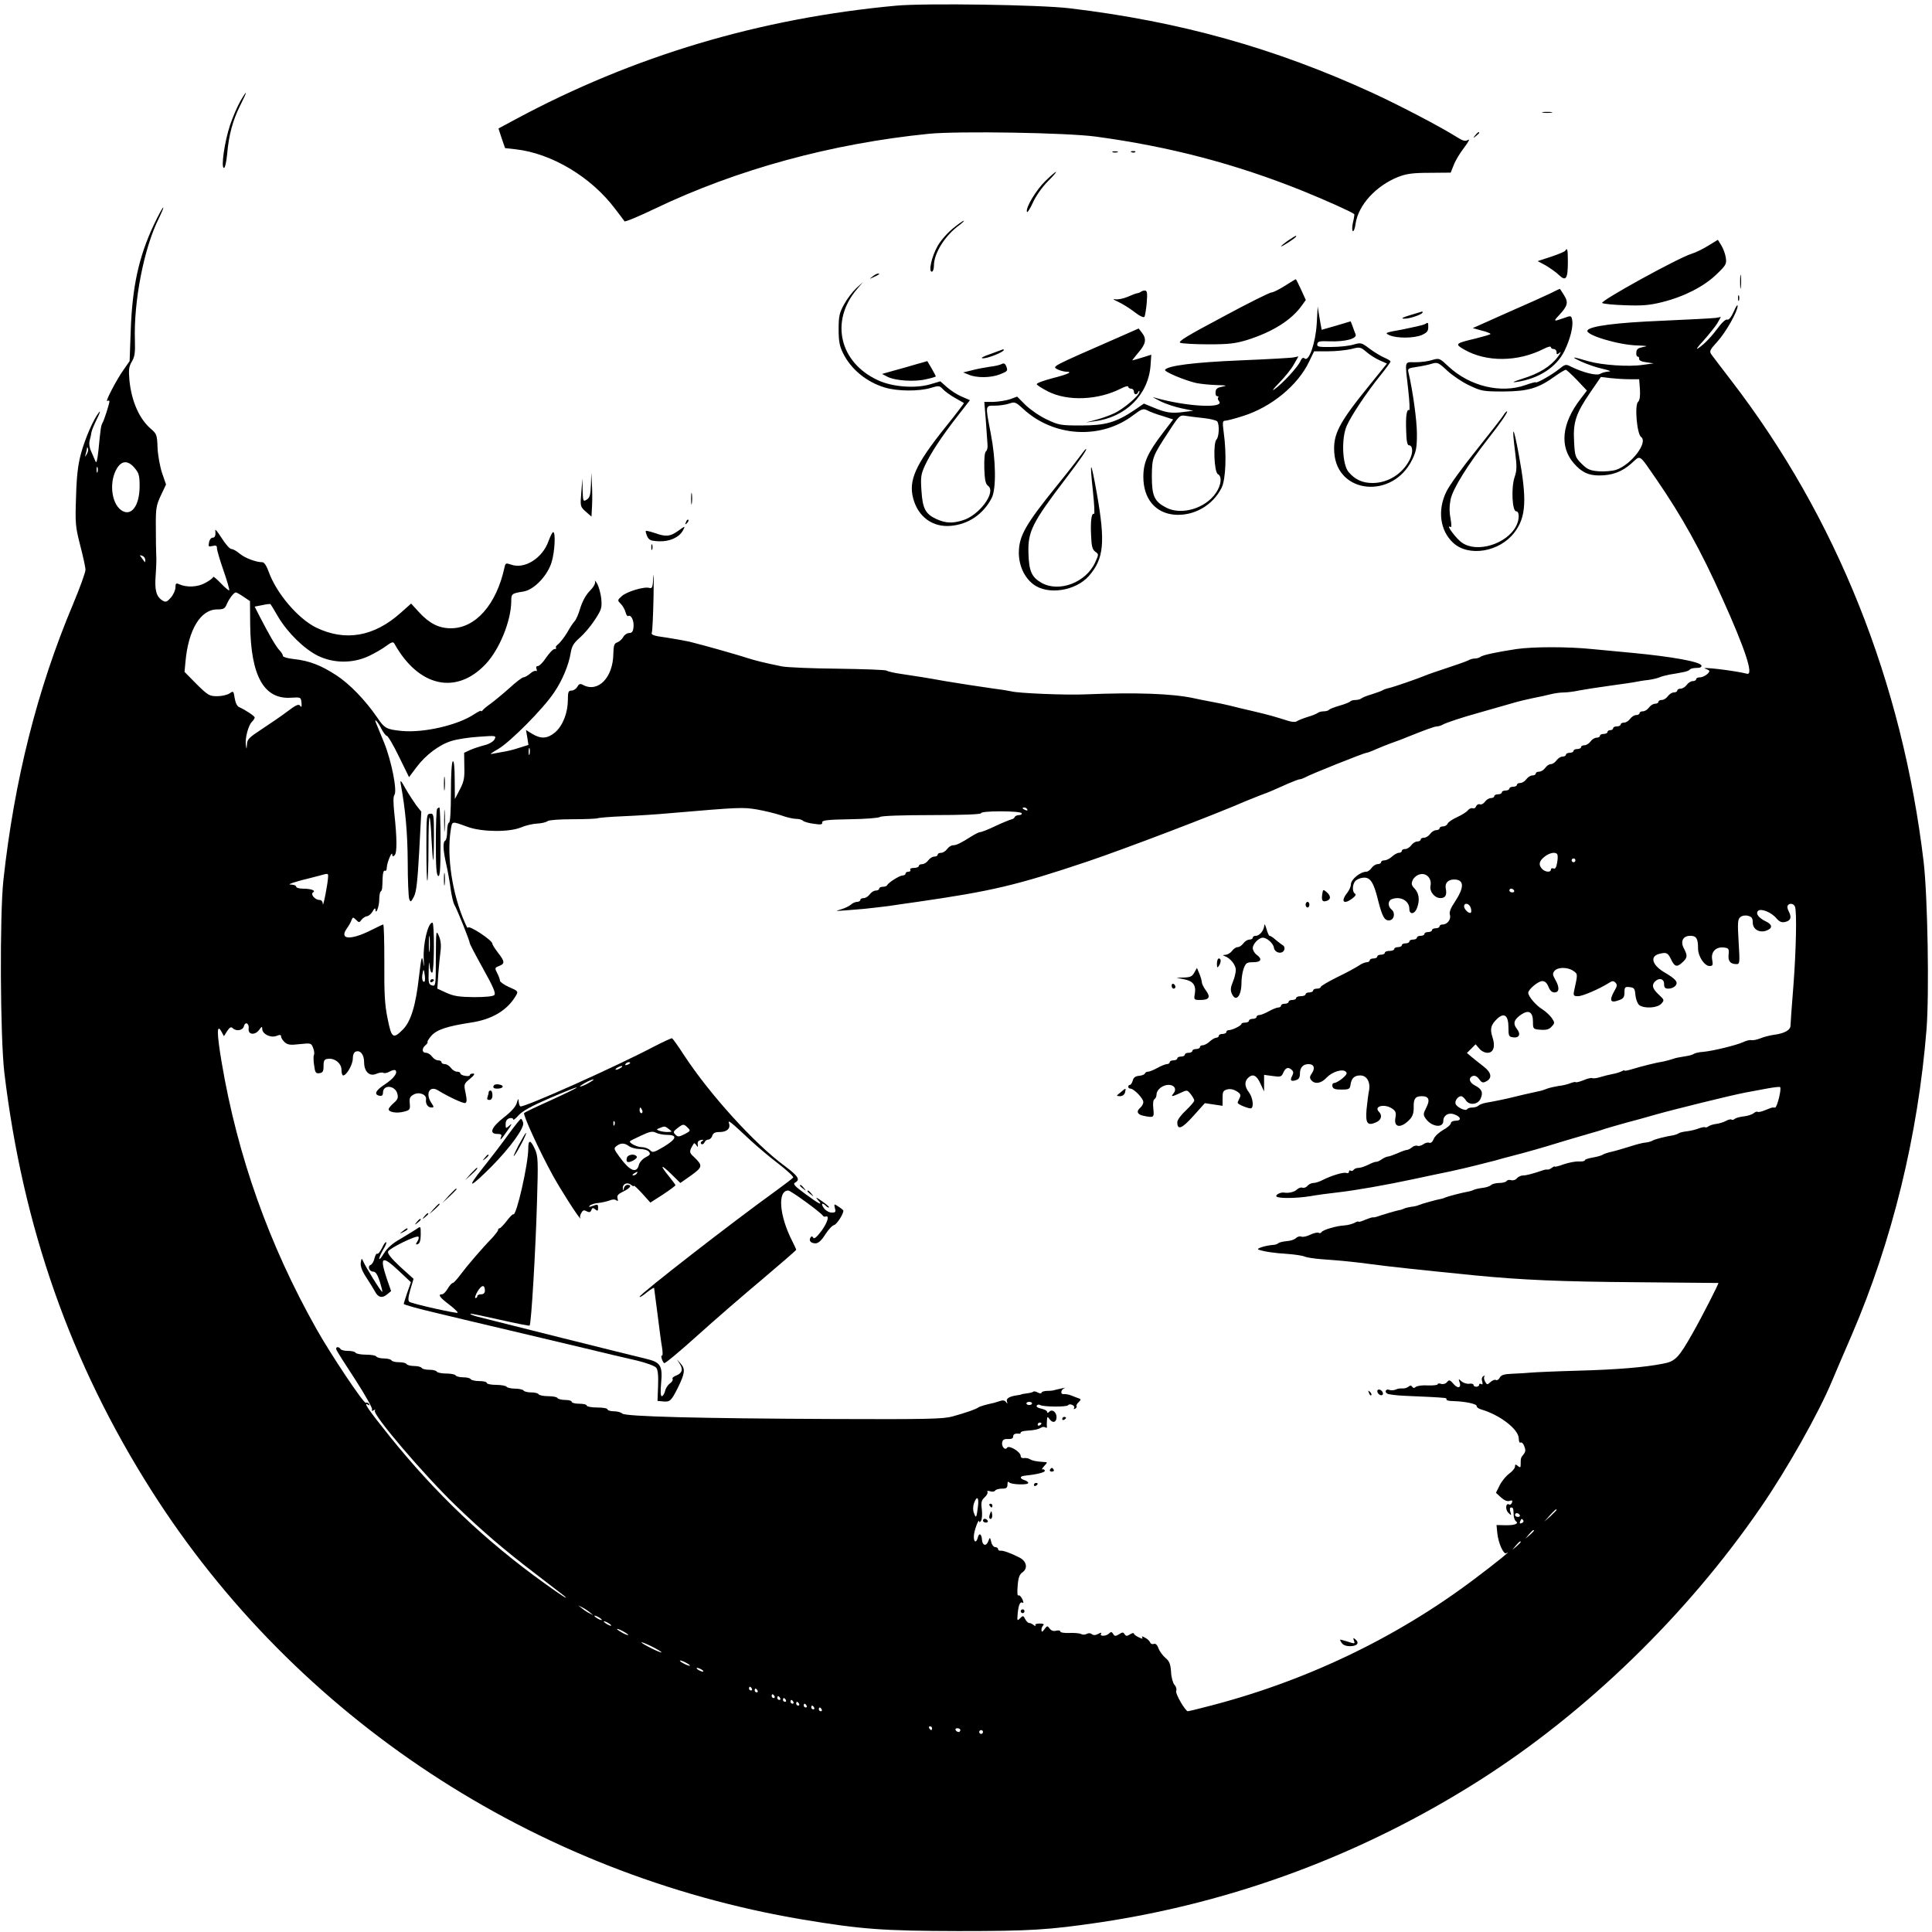 <svg version="1" xmlns="http://www.w3.org/2000/svg" width="1365.333" height="1365.333" viewBox="0 0 1024 1024"><path d="M475 3c-72.5 6.7-139.3 26.7-201.7 60.2l-9.1 4.9 1.7 5.2 1.8 5.2 5.4.6c19.2 2.1 40.3 14.7 53 31.7 2.4 3.1 4.6 6 4.9 6.5.4.4 7.6-2.6 16.1-6.7 43.5-20.8 93.5-34.5 145.3-39.7 15.8-1.5 72.7-.6 88.4 1.5 39.1 5.3 73.9 14.4 109.7 28.8 12.3 5 25.9 11.1 27.3 12.3.1.1-.1 2.1-.7 4.4-.5 2.2-.5 4.3-.1 4.6.5.3 1.2-1.5 1.5-4 1.5-9.9 10.8-20 22.5-24.7 4.4-1.7 7.7-2.2 16.7-2.2l11.2-.1 1.6-4c.8-2.2 3.3-6.4 5.5-9.2 2.2-2.9 3.2-4.8 2.2-4.2-1.5.9-2.6.7-5.8-1.3-8.3-5.3-30.9-17.1-44.6-23.4-52-23.9-102.3-38-160.8-45-15.7-1.9-76.7-2.8-92-1.4zM127.4 53.6c-1.5 2.6-4 8.3-5.5 12.8C119 75.2 117 89 118.7 89c.6 0 1.3-3.3 1.7-7.4.9-10.3 3-17.9 7-25.9 3.9-7.7 3.9-8.8 0-2.1zM817.8 59.7c1.2.2 3.2.2 4.5 0 1.2-.2.2-.4-2.3-.4s-3.5.2-2.2.4zM781.9 71.7c-1.3 1.6-1.2 1.7.4.4.9-.7 1.7-1.5 1.7-1.7 0-.8-.8-.3-2.1 1.3z"/><path d="M589.8 80.7c.6.2 1.8.2 2.5 0 .6-.3.1-.5-1.3-.5-1.4 0-1.9.2-1.2.5zM599.8 80.7c.7.3 1.6.2 1.9-.1.4-.3-.2-.6-1.3-.5-1.1 0-1.4.3-.6.6zM554.2 95.8c-5 4.8-10.7 14.3-9.9 16.5.2.6 1.6-1.5 3.1-4.8 1.5-3.4 4.9-8.3 7.9-11.3 6.5-6.5 5.6-6.9-1.1-.4zM81.5 119.2C73.6 136 70.1 151.9 69.3 175l-.6 16.4-3.2 4.6c-3.8 5.3-10.1 17.5-8.6 16.5.6-.3 1.1-.3 1.1.2 0 1.3-2.9 10.3-3.7 11.5-.8 1.4-1 2.9-2.1 14.3-.6 5.5-1.1 7.4-1.6 6-.5-1.1-1.5-3.5-2.3-5.3-1-2.2-1.2-4.3-.7-6 .4-1.5.8-3.4.9-4.2.1-.8 1.4-4 2.9-7s2-4.6 1.1-3.5c-3 3.7-7.4 13.9-9.6 22-1.6 5.9-2.3 12-2.6 23-.5 14-.3 15.7 2.2 25.5 1.5 5.8 2.8 11.6 2.8 13 0 1.4-3 9.7-6.7 18.5-18.8 44.7-31 92.9-36.8 146-2 18.8-1.7 83 .5 102 9.8 81.8 35.1 154 77.9 221.4 76.4 120.4 202.6 203.5 345.3 227.5 31.3 5.2 42.4 6 82.5 6.1 38.4 0 47.7-.6 75-4.6 71.4-10.7 139.4-36.1 200.9-75.1 56.9-36.1 110.2-87.9 149.3-144.8 14-20.3 30.7-50 37.8-67 1.5-3.6 6.2-14.6 10.5-24.5 21.4-49.7 35.1-105.7 39.6-161.9 1.5-19.2.6-70.2-1.5-88.6-11.3-95.4-46.2-182.8-102-255.3-5-6.5-9.7-12.7-10.5-13.8-1.2-1.7-.9-2.4 3.2-6.9 4.6-5.1 10.7-16 10.7-18.9-.1-.9-1 .5-2.1 3.1-1.3 2.9-2.6 4.5-3.4 4.2-.7-.3-2.5 1.2-4.1 3.3-4.1 5.5-7.5 9.2-10.9 11.6-2 1.4-1.2.1 2.5-3.9 3-3.4 6.3-7.5 7.3-9.2l1.8-3.2-2.8.5c-1.5.2-14.3.9-28.3 1.5-24.3 1-38.2 2.8-39.6 5.1-1.4 2.4 16.6 7.8 26.6 8 5 .2 5.7.3 3 .8s-3.6 1.1-3.7 2.8c-.2 1.3.2 2.3.7 2.3.6 0 .9.6.8 1.2-.2.8 1.3 1.5 3.7 1.8l4 .6-5.9.8c-7.5 1.1-21.5.1-28.6-1.9-9.1-2.7-9.8-2.6-4 .1 3 1.4 8.2 3.2 11.5 3.9 3.5.8 4.8 1.4 3.2 1.4-1.5.1-3.5.6-4.5 1.2-1.9 1.2-9.1-.6-15.6-3.8-2.7-1.4-3-1.3-6.5 1.5-3.6 2.9-12.1 7.7-12.1 6.8 0-.2-2.5.4-5.5 1.5-13 4.6-29.5.6-40.7-9.8-4.8-4.5-4.9-4.6-8.7-3.5-2.1.7-6.1 1.2-9 1.2-5.9 0-5.5-1.4-3.7 14.7.7 6.1.9 11 .5 10.7-1.3-.8-1.9 2.9-1.6 10.9.1 5.1.6 7.7 1.4 7.7 2.2 0 2.4 3.9.4 7.8-3.8 7.4-11.5 12.2-19.6 12.2-5.4 0-9.3-1.8-12.7-5.8-3.4-4-3.9-17.9-1-24.5 2.4-5.5 10.7-17.9 17.9-26.8 2.9-3.6 5.3-6.9 5.3-7.3 0-.4-1.5-1.3-3.4-2.1-1.8-.8-5.3-2.9-7.7-4.7-4.2-3.2-4.6-3.3-8.4-2.2-2.2.7-7.5 1.3-11.8 1.3-6.8.1-7.8-.1-7.5-1.6.2-1.4 1.4-1.6 6.4-1.4 8.3.3 14.8-1.4 13.9-3.7-.4-.9-1.1-2.9-1.6-4.3l-1-2.6-7.7 2.3-7.7 2.2-1.1-6.2-1-6.1-.5 9c-.6 10.1-4.1 20.4-6.4 18.5-.8-.7-1.5-.3-2.3 1.5-1.4 3.1-9.5 11.9-13.7 14.8-1.7 1.2-.6-.2 2.5-3.4 3-3.1 6.6-7.5 7.8-9.8l2.4-4.2-2.4.5c-1.2.3-14 1-28.3 1.6-24.3 1-38.6 2.8-40 5-.6 1 10.4 5.6 16.5 7 2.5.5 7.4 1 11 1.1 5.1.1 5.7.3 3 .8s-3.6 1.1-3.7 2.8c-.2 1.3.2 2.3.9 2.3.6 0 .8.3.5.7-.4.3-.2 1.2.4 1.9 3.4 4.1-17.8 2.9-34.6-2-1.1-.4.4.5 3.2 1.9 2.9 1.5 8.1 3.2 11.5 3.9l6.3 1.3-5.6.7c-6.2.8-9.1.3-16-2.6l-4.6-1.9-5.1 3.5c-9.7 6.5-15.3 8.1-28.2 8.1-10.9 0-11.9-.2-18.2-3.2-3.7-1.7-8.7-5.2-11.2-7.6l-4.5-4.5-3.8 1.4c-2.1.7-6 1.3-8.7 1.4h-4.9l.8 9.7c.4 5.4.8 11.1.9 12.8.2 1.6-.2 3.3-.8 3.7-.7.5-1 3.8-.9 8.9.2 6.3.7 8.5 2 9.4 4.5 3.3-4.7 15.7-13.5 18.3-5.5 1.7-9 1.5-13.9-.7-5.8-2.7-7.3-5.5-7.9-15-.5-7.1-.3-8.7 1.9-13.5 3-6.4 8.6-15 17.4-26.3l6.4-8.2-4.4-1.9c-2.4-1-5.9-3.3-7.8-5l-3.5-3.1-5.4 1.6c-7.9 2.3-19.9 1.4-27.5-2.1-20.5-9.3-25.7-31.3-11.4-48.2l3.3-3.9-3.6 3.3c-2 1.9-4.9 5.7-6.4 8.5-2.5 4.5-2.9 6.3-2.9 13.2 0 6.3.5 9 2.3 12.6 4.2 8.6 12.5 15.4 22.2 18.3 6.6 2 18.1 2.1 24.3.2 4.3-1.3 4.7-1.2 6.4.6 1 1.1 3.8 3.2 6.3 4.6 2.5 1.4 4.7 2.7 4.9 2.8.1.2-4.4 6.1-10.2 13.3-15.5 19.4-19.2 27.7-16.7 37.2 2.6 9.9 10.4 15.5 20 14.6 9.3-.8 17.2-6.2 21.6-14.7 2.5-4.8 2.3-20-.5-34.4-2.9-15.1-3-14.6 2.3-14.6 2.3 0 5.7-.5 7.5-1.1 2.9-1 3.4-.9 7.4 2.8 16.2 15 41.2 16.4 58.3 3.4 4.6-3.4 5.3-3.7 7.5-2.6 1.3.7 4.9 2.1 8.1 3l5.6 1.8-5.4 7.1c-8.1 10.6-10.4 15.7-10.4 23.3 0 11.6 6.3 19.2 16.5 20.1 10.3.8 20.3-4.9 25-14.3 2.2-4.5 2.7-17.8 1.1-29.3-.7-5.3-.6-6.2.7-6.2.9 0 5.2-1.1 9.5-2.5 15-4.7 29-16.2 35-28.7l2.7-5.6h7.5c4.1 0 9.6-.6 12.2-1.2 4.5-1.2 4.9-1.1 8 1.5 1.8 1.6 5 3.6 7.1 4.5l3.8 1.7-9.2 11.4c-16.4 20.2-19.4 26.1-18.7 35.9 1.6 21.9 30.9 24.6 41.2 3.8 2.2-4.4 2.6-6.6 2.6-13.8 0-7.1-2.2-23-4.5-32.7-.5-1.9 0-2.2 4.2-2.8 2.7-.4 6.3-1.1 8.1-1.7 3.1-.9 3.6-.7 8.3 3.7 2.7 2.5 8 6.1 11.7 7.8 6.3 3 7.3 3.2 18.2 3.2 12.9-.1 18.4-1.7 27.2-8.1 2.7-1.9 5.2-3.4 5.7-3.4.4 0 3.1 2.5 6 5.5l5.2 5.5-3.5 4.6c-9.9 12.9-11.1 25.2-3.4 34 4.1 4.7 7.7 6.4 13.4 6.4 6.9 0 12-1.9 17-6.3 5.2-4.6 3.7-5.5 13.3 8.3 13.5 19.6 23.7 37.9 34.9 63 12.2 27 16.8 41 13.2 40.1-6.6-1.7-27-4.1-21.7-2.5.9.3 1.7.8 1.7 1 0 1.3-3.1 3.4-4.9 3.4-1.2 0-2.1.4-2.1 1 0 .5-.8 1-1.8 1s-2.4.9-3.2 2c-.8 1.1-2.2 2-3.2 2s-1.8.4-1.8 1c0 .5-.8 1-1.8 1s-2.4.9-3.2 2c-.8 1.1-2.2 2-3.2 2s-1.8.4-1.8 1c0 .5-.8 1-1.8 1s-2.4.9-3.2 2c-.8 1.1-2.2 2-3.2 2s-1.8.4-1.8 1c0 .5-.8 1-1.8 1s-2.4.9-3.2 2c-.8 1.1-2.2 2-3.2 2s-1.8.4-1.8 1c0 .5-.9 1-2 1s-2 .4-2 1c0 .5-.7 1-1.5 1s-1.5.4-1.5 1c0 .5-.9 1-2 1s-2 .4-2 1c0 .5-.8 1-1.8 1s-2.4.9-3.2 2c-.8 1.1-2.2 2-3.2 2s-1.8.4-1.8 1c0 .5-.9 1-2 1s-2 .4-2 1c0 .5-.9 1-2 1s-2 .4-2 1c0 .5-.8 1-1.8 1s-2.4.9-3.2 2c-.8 1.1-2.1 2-3 2-.9 0-2.2.9-3 2-.8 1.1-2.2 2-3.2 2s-1.8.4-1.8 1c0 .5-.8 1-1.8 1s-2.4.9-3.2 2c-.8 1.1-2.2 2-3.2 2s-1.8.4-1.8 1c0 .5-.9 1-2 1s-2 .4-2 1c0 .5-.9 1-2 1s-2 .4-2 1c0 .5-.9 1-2 1s-2 .4-2 1c0 .5-.8 1-1.8 1s-2.4.9-3.1 1.9c-.8 1.1-2 1.7-2.7 1.4-.8-.3-1.6.2-2 1-.3.9-1.1 1.4-1.8 1.1-.7-.3-1.9.2-2.6 1.1-.7.9-3.3 2.5-5.7 3.6-2.4 1.1-4.7 2.6-5 3.4-.3.8-1.4 1.5-2.4 1.5s-1.9.4-1.9 1c0 .5-.8 1-1.8 1s-2.4.9-3.2 2c-.8 1.1-2.2 2-3.2 2s-1.8.4-1.8 1c0 .5-.8 1-1.8 1s-2.4.9-3.2 2c-.8 1.1-2.2 2-3.2 2s-1.8.4-1.8 1c0 .5-.7 1-1.5 1-.9 0-2.5.9-3.7 2-1.2 1.1-3 2-4 2s-1.8.4-1.8 1c0 .5-.8 1-1.8 1s-2.4.9-3.2 2c-.8 1.1-2 2-2.7 2-3.3 0-8.3 4.1-8.3 6.8 0 1.1-.9 3.1-2 4.5-3.6 4.6-1.8 6.4 2.9 2.8 1.6-1.2 2-2.1 1.2-2.5-1.4-.9-1.4-4.7.2-6.6.7-.8 2.6-1.7 4.2-1.8 3.8-.4 5.6 2.4 8 12.3 2.2 8.5 3.4 10.6 6 10.3 2.5-.4 3.2-4 1-5.8-2-1.6-1.9-4.6.1-5.4 4.7-1.8 9.4.8 9.4 5.2 0 3.1 2.8 2.8 4-.4 1.6-4.1 1.2-7.8-1.1-10.3-1.8-1.9-2-2.7-1.1-4.7.6-1.3 2.3-2.7 3.8-3 3.5-.9 6.4 2.3 5.6 6.1-.6 3.1 2.2 6.5 5.3 6.5 2.6 0 3.5-1.6 2.8-5.1-.6-3.2 1.7-5.1 5.4-4.7 4.3.5 4.2 4.4-.2 11.2-2.6 3.8-3.5 6.1-3 7.5.7 2.4-1.4 5.1-3.9 5.1-.9 0-1.6.4-1.6 1 0 .5-.9 1-2 1s-2 .4-2 1c0 .5-.9 1-2 1s-2 .4-2 1c0 .5-.9 1-2 1s-2 .4-2 1c0 .5-.9 1-2 1s-2 .4-2 1c0 .5-.9 1-2 1s-2 .4-2 1c0 .5-.9 1-2 1s-2 .4-2 1c0 .5-1.1 1-2.5 1s-2.5.4-2.5 1c0 .5-.9 1-2 1s-2 .4-2 1c0 .5-.9 1-2 1s-2 .4-2 1c0 .5-.7 1-1.6 1-.9 0-2.8.8-4.2 1.8-1.5 1-6.6 3.8-11.4 6.1-4.9 2.4-8.8 4.8-8.8 5.2 0 .5-.9.9-2 .9s-2 .4-2 1c0 .5-.9 1-2 1s-2 .4-2 1c0 .5-1.1 1-2.5 1s-2.5.4-2.5 1c0 .5-.9 1-2 1s-2 .4-2 1c0 .5-.9 1-2 1s-2 .4-2 1c0 .5-.7 1-1.5 1s-3 .9-5 2-4.2 2-5 2c-.8 0-1.5.4-1.5 1 0 .5-.9 1-2 1s-2 .4-2 1c0 .5-.9 1-2 1s-2 .3-2 .7c0 .9-4.9 3.3-6.7 3.3-.7 0-1.3.4-1.3 1 0 .5-.9 1-2 1s-2 .4-2 1c0 .5-.6 1-1.3 1-.7 0-2.3.9-3.5 2-1.2 1.1-2.8 2-3.7 2-.8 0-1.5.4-1.5 1 0 .5-.9 1-2 1s-2 .4-2 1c0 .5-.9 1-2 1s-2 .4-2 1c0 .5-.9 1-2 1s-2 .4-2 1c0 .5-.9 1-2 1s-2 .4-2 1c0 .5-.7 1-1.5 1s-3 .9-5 2-4.2 2-4.9 2c-.8 0-1.6.4-1.8 1-.1.5-1.6 1.1-3.1 1.2-1.9.2-2.9.9-3.3 2.5-.4 1.3-1 2.3-1.5 2.3s-.9.4-.9 1c0 .5.5 1 1.2 1 1.8 0 6.8 5.2 6.8 7.1 0 .9-.7 2.2-1.5 2.9-2.4 2-1.8 3.7 1.6 4.4 5.5 1.1 5.7 1 5.2-3.8-.3-2.6-.1-4.6.6-5 .6-.4 1.1-1.5 1.1-2.5 0-2.5 3.2-5.1 6.4-5.1 3.1 0 4.4 2.3 2.6 4.5-1.6 1.9-.9 1.9 3.6-.2 3.6-1.7 3.6-1.7 5.5.6 1 1.3 1.9 2.8 1.9 3.4 0 .6-2 2.9-4.5 5.3-2.5 2.3-4.5 5-4.5 6.2 0 4.4 2.4 3.5 8.5-3.3l6.1-6.8 4.7.7 4.7.7v-4c0-3.5.3-4.1 2.5-4.7 1.6-.4 3.4 0 5 1 2.1 1.4 2.3 2 1.5 3.6-.5 1-1 2.1-1 2.5 0 .9 6.4 3.4 7.2 2.9 1.5-.9.7-5.9-1.2-8.4-2.3-3-2.5-5.6-.6-7.6 2.5-2.5 4.6-1.6 6.6 2.8l2 4.3v-8.8l4.5.6c4.2.6 4.7.5 5.7-1.8 1.2-2.7 2.7-3.2 4.6-1.3.8.8.8 1.7.1 3-1.3 2.4-.7 3.2 2 2.3 1.5-.4 2.1-1.5 2.1-3.4 0-3.3 1.6-5.1 4.6-5.1 2.9 0 3.6 2.2 1.7 4.9-1.2 1.7-1.2 2.5-.3 3.6 1.9 2.3 5.3 1.8 8.2-1.4 3-3.1 8.5-4.8 10.2-3 .8.7.2 1.7-1.9 3.5-1.6 1.3-3.6 2.4-4.3 2.4-.8 0-1.2.8-1 1.7.3 1.4 1.3 1.8 4.8 1.8 4 0 4.5-.3 4.8-2.5.5-3.5 2-5 5.2-5 3.5 0 5.5 3.6 4.6 8.2-.4 1.8-.9 6.3-1.3 9.9-.6 7.4.5 8.8 5.2 6.7 2.6-1.2 3.3-3.6 1.4-5.5-3-3 3-4.5 7-1.7 1.9 1.3 2.2 2.2 1.7 4.9-1 5.4 3.2 5.7 7.9.5 1.3-1.5 1.9-3.5 1.8-6.3-.1-4.4.9-5.7 4.3-5.7 3.7 0 4.5 1.9 2.4 6-1.7 3.3-1.7 3.9-.4 5.8 3.1 4.5 9.4 5.3 9.4 1.3 0-2.9 2.7-4.6 5.7-3.5 3.6 1.2 4.2 3.4.9 3.4-1.5 0-2.6.6-2.6 1.3 0 .7-1.8 2.4-4.1 3.6-2.2 1.3-4.5 3.4-5 4.8-.6 1.5-1.5 2.3-2.3 2-.8-.3-2.2 0-3.2.8-1 .7-2.4 1.1-3.1.8-.7-.3-2.1.1-2.9.8-.9.8-2.2 1.4-2.8 1.4-.6 0-2.8.8-5 1.8-2.1.9-4.4 1.7-5 1.7-.6 0-2.1.7-3.3 1.5-1.2.9-2.6 1.4-3 1.3-.4-.1-2.2.6-4 1.5-1.8.9-4.1 1.7-5.2 1.7-1.1 0-2.3.5-2.6 1-.4.6-1.1.8-1.6.5-.5-.4-.9-.1-.9.5 0 .7-.6 1-1.4.7-1.4-.6-8 1.4-12.7 3.8-1.5.8-3.7 1.5-4.7 1.5-1.1 0-2.5.7-3.2 1.5-.7.9-2 1.3-2.7 1-.8-.3-2.1.2-2.9 1-1.4 1.3-4.3 2-6.8 1.6-1.7-.3-4.6 1.1-4.1 2 .8 1.2 10.5 1.1 18-.1 3.3-.6 9.8-1.5 14.5-2 9.6-1.1 25.6-3.9 40.5-7.1 5.5-1.2 14.1-3 19-4 5-1.1 10.6-2.4 12.5-2.9 1.9-.5 5.3-1.3 7.5-1.9 2.2-.5 5.6-1.4 7.5-2 1.9-.5 6.9-1.8 11-2.9 4.1-1.1 10-2.8 13-3.7 5.4-1.7 14.6-4.4 22.5-6.7 2.2-.6 6-1.7 8.5-2.6 2.5-.8 7.7-2.2 11.5-3.3 3.9-1 10.4-2.8 14.5-4 9.8-2.8 41-10.5 48-11.8 3-.6 8.3-1.5 11.8-2.2 3.4-.6 6.5-1 6.7-.7.9.8-1.6 10.8-2.6 10.8h-1.4c-.3 0-2 .6-3.9 1.4-1.9.8-3.7 1.2-4 .9-.3-.3-1.2 0-2.1.7-.8.7-3.2 1.5-5.2 1.7-2 .2-4.2.8-4.8 1.3-.7.6-1.4.7-1.8.4-.3-.3-1.6 0-2.9.7-1.2.7-3.6 1.4-5.2 1.6-1.6.2-3.4.8-4.1 1.3-.7.5-1.4.7-1.7.5-.3-.3-1.8 0-3.4.6-1.6.6-4.4 1.3-6.2 1.5-1.8.2-3.8.6-4.5 1.1-.6.4-1.8.8-2.7 1-4.5.7-9.8 2.1-11 2.8-.8.5-2.6 1-4 1.1-1.4.1-5.2 1.1-8.5 2.2-3.3 1-7.6 2.3-9.5 2.7-1.9.4-3.9 1.1-4.5 1.5-.5.4-2.9 1.1-5.2 1.5-2.4.4-4.3 1-4.3 1.5 0 .4-1.5.7-3.2.6-1.8-.1-5.4.6-8 1.5-2.7 1-4.8 1.5-4.8 1.2 0-.3-.6 0-1.4.6-.8.6-1.8 1.1-2.2 1-.5-.1-1.6 0-2.4.3-5.6 1.9-8.9 2.8-10.7 2.8-1.1 0-2.6.7-3.3 1.5-.7.9-2.1 1.3-3.1 1-.9-.3-2-.1-2.4.5-.3.5-2.1 1-3.9 1-1.7 0-3.7.5-4.3 1.1-.6.6-2.6 1.3-4.5 1.5-1.8.2-4 .7-4.8 1.1-.8.4-2.2.8-3 .9-3.4.6-10.6 2.5-12 3.1-.8.4-1.9.7-2.5.8-1.6.2-9.9 2.5-11.5 3.2-.8.4-2.6.8-3.9.9-1.3.2-3.1.6-4 1-.9.4-2 .8-2.6.8-1.1.2-9.1 2.5-11.5 3.4-.8.3-1.8.5-2.2.4-.4-.1-2.3.5-4.2 1.3-2 .9-3.6 1.3-3.6 1 0-.3-1 0-2.2.7-1.3.6-3.6 1.2-5.3 1.3-4 .2-11.3 2.3-12 3.5-.4.6-1.1.8-1.6.4-.6-.3-2.5.1-4.4 1-1.8.9-4 1.4-4.8 1-.8-.3-2.1.1-2.8.8-.8.8-2.9 1.5-4.8 1.6-1.9.2-3.9.6-4.5 1.1-.6.5-1.8.9-2.6.9-4.1.3-9.4 1.9-8 2.5 2.7 1 8.4 1.9 15.5 2.3 3.9.3 7.9.9 9 1.4 1.1.5 5.2 1.1 9 1.4 10 .7 18 1.5 26 2.6 10.5 1.4 25.5 3 55.5 6 24.8 2.4 45.1 3.3 85.5 3.6 23.7.2 43.1.4 43.3.4.4 0-8.8 18.1-13.6 26.5-7.4 13.1-9.2 15.1-15.9 16.3-9.7 1.9-23.8 3.1-45.3 3.7-11.3.3-22.3.8-24.5 1-2.2.2-6.6.5-9.8.6-4.5.2-6 .6-6.8 2.1-.5 1-1.5 1.6-2 1.2-.6-.3-1.9.2-2.9 1.1-1.7 1.6-1.9 1.5-2.9-.3-.6-1.1-.7-2.3-.3-2.7.4-.5.1-.5-.6-.1-.8.5-1 1.6-.6 2.8.4 1.4.2 1.8-.5 1.4-.6-.4-1.1-.2-1.1.3 0 .6-.7 1.1-1.5 1.1s-1.5-.4-1.5-1c0-.5-1-.8-2.2-.6-1.3.2-3.1-.4-4.1-1.2-1.6-1.5-1.7-1.4-1.2.1 1.3 3.2-.7 4-3 1.3-2-2.3-2.4-2.4-3.5-1.1-.7.9-2.1 1.3-3.1 1-1.1-.4-1.9-.3-1.9.2 0 .4-2.3.7-5.2.6-2.8-.2-5.7.2-6.4.8-.8.7-1.4.7-1.9-.1-.5-.8-1.1-.8-2 0-.8.6-2.2 1-3.2.9-1-.1-2.6.1-3.5.6-1 .4-2.5.5-3.3.2-1.8-.8-2.9.9-1.3 1.9.7.5 4.9 1 9.3 1.2 9.6.4 18.3.8 20.8 1.1 1 0 1.6.4 1.4.8-.3.5 1.4.9 3.6.9 6.4.2 12.6 1.5 12.4 2.7-.1.5.9 1.3 2.3 1.7 10 2.9 20 10.6 20 15.5 0 1.4.4 2.4.9 2.1.5-.3 1.2.2 1.7 1.2 1.2 2.7 1.1 3.6-.2 5.2s-1.4 1.8-1.4 5.1c0 1.8-.2 1.9-1.5.9-1.2-1-1.5-1-1.5.3 0 .9-1.4 2.5-3 3.7-1.7 1.2-4 4-5.1 6.2l-2 4 2.6 2.4c1.8 1.6 3.3 2.3 4.6 1.9 1.4-.5 1.7-.2 1.3.9-.3.9-1 1.3-1.5 1-1.8-1.1-2.2 2.8-.4 4.4 1.6 1.6 1.7 1.6 1-.6-.4-1.3-.2-2.2.4-2.2 1.1 0 1.3.4 1.4 4.2.1 1.3.6 2.6 1.1 3 1.9 1.3-.5 2.3-5.3 2.2l-4.9-.1.4 4.1c.5 5.4 3.4 11.8 4.8 10.8 3.8-2.4-5.8 5.4-16.9 13.7-41.7 31.5-90.9 54.9-143.2 68-4.5 1.2-8.4 2.1-8.7 2.1-1.3 0-6.7-9.3-6.2-10.7.4-.9 0-2.4-.9-3.3-.8-.9-1.7-4-1.8-6.9-.3-4.2-.9-5.7-3-7.4-1.4-1.2-3.1-3.5-3.7-5.1-.6-1.8-1.5-2.6-2.4-2.3-.8.3-1.7 0-2-.8-.3-.8-1.5-1.9-2.7-2.5-1.5-.8-1.9-.9-1.5-.1.5.8 0 .8-1.8-.1-1.4-.6-2.6-1.5-2.6-2 0-.4-.9-.3-2 .4-1.7 1.1-2.2 1-2.9 0-.7-1.2-1.2-1.2-3 0-1.8 1.1-2.3 1.1-3.1-.2-.7-1.2-1.2-1.2-2.2-.2-1.5 1.5-5.2 1.6-4.2.1.4-.7-.1-.7-1.5.1-1.5.8-2.6.8-3.4.1-.8-.6-1.8-.6-2.7-.1-.8.5-2.1.5-2.9.1-.9-.5-3.7-.7-6.3-.6-2.7.1-4.8-.2-4.8-.8 0-.5-1-.7-2.2-.4-1.4.4-2.6 0-3.4-1.1-1.2-1.6-1.4-1.6-2.8.3-1.2 1.6-1.5 1.7-1.6.4 0-.8.4-1.9 1-2.5.6-.6-.2-.9-2-.9-1.6 0-2.6.4-2.2 1 .3.5-.1.5-.9-.2-.8-.6-1.8-1.1-2.4-1.1-.5.1-1.5-.9-2.1-2-1-2-1.2-2-2.7-.5-1.6 1.6-1.6 1.4-1.3-2.5.5-4.8 1.3-6.5 2.7-5.7.5.4.4-.5-.2-1.9-.7-1.4-1.6-2.3-2.1-2-.6.4-.7-1.7-.4-5.1.3-4.3 1-6.1 2.5-7.1 3-2.1 2.3-5.8-1.4-7.8-4.6-2.4-8.9-3.9-10.2-3.7-.7.1-1.3-.3-1.3-.9 0-.5-.7-1-1.5-1s-1.8-1.2-2.1-2.7c-.7-2.7-.7-2.7-1.6-.4-1 2.8-3.1 2.3-3.3-.7-.2-3.2-1.5-4-2.2-1.4-.8 3.4-2.4 2.6-2.1-1 .2-3 2.8-9.6 2.8-7.3 0 .5.5.3 1-.5s.7-3.5.4-6c-.5-3.8-.2-4.8 1.5-6.4 1.1-1 1.8-2.3 1.5-2.8-.4-.6.2-.8 1.4-.4 1.1.4 2.3.2 2.7-.4.3-.5 1.9-1 3.6-1 2.3 0 2.9-.4 2.9-2.3 0-1.2.3-1.7.8-1.1.8 1.3 10.2 1.6 10.2.4 0-.5-.9-1.2-2-1.5-2.5-.8-2.6-2-.2-2.3 6.7-.7 11.2-1.8 11-2.7-.2-.6-.7-.9-1.3-.7-.5.2-.1-.6.9-1.7 1.9-2.1 1.9-2.1 0-2.2-4.5-.3-6.2-.7-7.5-1.5-.8-.5-2.2-.7-3.1-.6-1.1.2-1.8-.3-1.8-1.1 0-2.2-6.2-5.9-7.2-4.4-1 1.7-3.1-.6-2.6-2.9.3-1.4 1.2-1.8 3.1-1.7 1.8.1 2.7-.3 2.7-1.3 0-1.3 1.2-1.8 3.3-1.5.4 0 .7-.2.7-.6 0-.5 1.5-.9 3.3-1 4.3-.3 5.9-.7 7.5-1.6.6-.5 1.7-.5 2.2-.2.6.4 1 .3.9-.2-.1-.4-.1-1.9 0-3.3.2-2.4.2-2.4 1.6-.6 1.6 2.1 3.5 1.4 3.5-1.3 0-2.6-2.3-4.4-3.8-2.9-.8.8-1.2.8-1.2.1 0-.6-1.4-1.3-3.1-1.7-1.7-.3-2.8-1-2.4-1.6.4-.6 1.2-.7 1.8-.3 1.7 1 14.1 1.1 14.8.1.8-1.2 4 .2 3.2 1.5-.4.6-.1.7.6.3.7-.5 1-1 .7-1.3-.3-.3.2-1.3 1.1-2.1 1.3-1.3 1.3-1.7.2-2-.8-.3-2.5-.9-3.9-1.5s-3.3-.9-4.2-.8c-2 .2-1.5-2.5.5-3.2.7-.2.3-.2-.8 0-2.3.5-4.8 1.1-5.5 1.3-.3.1-1.7.2-3.2.2-1.6.1-2.8.5-2.8 1s-.8.4-1.9-.1c-1-.6-2.1-.8-2.4-.5-.2.3-1.8.7-3.3.9-1.6.2-3 .4-3.1.6-.2.1-1.1.3-2 .4-4.3.6-6.1 1.7-5.6 3.3.4 1.3.3 1.4-.5.3-.6-.9-1.7-1.1-3.3-.5-1.3.4-2.6.8-2.9.9-4.6 1-7.7 1.9-8.5 2.5-1.2.9-6.3 2.7-13.5 4.7-4.8 1.4-13.4 1.6-63.5 1.4-70.9-.3-110.1-1.3-111.7-2.9-.7-.7-2.7-1.2-4.5-1.2-1.8 0-3.3-.5-3.3-1 0-.6-2.5-1-5.5-1s-5.5-.5-5.5-1c0-.6-1.8-1-4-1s-4-.5-4-1c0-.6-1.5-1-3.4-1s-3.8-.5-4.1-1c-.3-.6-2.6-1-5-1s-4.7-.5-5-1c-.3-.6-2.1-1-4-1s-3.7-.5-4-1c-.3-.5-2.4-1-4.5-1s-4.2-.5-4.5-1c-.3-.5-2.8-1-5.6-1-2.7 0-4.9-.5-4.9-1 0-.6-1.8-1-3.9-1-2.2 0-4.3-.5-4.6-1-.3-.6-2.1-1-4-1s-3.7-.5-4-1c-.3-.6-2.6-1-5-1s-4.7-.5-5-1c-.3-.6-2.1-1-4-1s-3.7-.4-4-1c-.3-.5-2.1-1-4-1s-3.7-.5-4-1c-.3-.6-2.1-1-4-1s-3.7-.4-4-1c-.3-.5-2.1-1-4-1s-3.7-.5-4-1c-.3-.6-2.8-1-5.5-1s-5.2-.5-5.5-1c-.3-.6-2.1-1-4-1s-3.7-.4-4-1c-1-1.5-2.8-1.2-2.2.4.3.8 4.8 7.9 10 15.8 5.1 7.9 9.1 15 8.9 15.7-.3.9 0 1.1.8.6.8-.5 1.1-.4.7.2-1.3 2 26 34 42.9 50.3 14 13.5 25.7 23.5 41.8 35.8 7.7 5.9 14.7 11.3 15.6 12 3.2 2.8-1.5-.2-10.5-6.7-31.2-22.4-57.7-47.6-82.1-78-11.4-14.2-14.2-18.4-11.2-16.5.7.4.8.3.4-.5-.4-.6-1.2-.9-1.7-.6-1 .7-18.7-25.8-26.1-39-25.2-44.7-41.9-91.7-50.3-141.4-2.6-15.4-2.7-21-.1-16.3l1.3 2.4 1.7-2.7c1.3-2 2.1-2.4 2.9-1.6 1.9 1.9 5.4 1.3 6-1 .7-2.7 2.9-1.5 2.5 1.4-.4 3.2 3.5 3.5 5.6.5 1.3-1.8 1.6-1.9 1.6-.5 0 2.7 4.3 4.9 7.4 3.8 2-.8 2.6-.7 2.6.3 0 .7.9 2.1 1.9 3 1.6 1.4 3 1.6 8 1 5.9-.6 6.1-.6 7.1 2.1.6 1.4.7 3.1.4 3.7-.3.5-.3 3 .1 5.4.5 3.9.9 4.5 2.8 4.2 1.8-.2 2.2-1 2.2-3.8 0-2.9.4-3.6 2.3-3.8 3.6-.5 7.2 2.4 7.2 5.8 0 1.7.4 3 .9 3 1.8 0 5.1-5.8 5.1-8.9 0-1.9.6-3.4 1.5-3.7 2.5-1 4.5 1.6 4.5 5.6 0 5 2.9 7.8 6.6 6.1 1.4-.6 3-.8 3.6-.5.5.4 2.1.1 3.4-.7 1.3-.7 2.7-1 3-.6 1.4 1.3-1 4.4-5.7 7.5-4.9 3.2-5.9 5.4-2.6 6 1.1.2 1.7-.3 1.7-1.7 0-4.4 6.5-3.9 7.6.6.6 2.1.2 3.1-1.9 4.9-1.5 1.3-2.7 2.8-2.7 3.3 0 1.6 4.3 2.3 8.1 1.3 3.1-.8 3.4-1.1 3.1-4.3-.3-2.9.1-3.7 2.1-4.8 3-1.6 7 .1 6.5 2.7-.3 2.3 1 4.2 2.9 4.2 1.4 0 1.4-.3-.1-2.5-3.3-5-.8-9.4 3.7-6.5 5.4 3.3 13.3 7 14.3 6.6.9-.3.9-1.7.2-5.2-1-4.7-1-4.9 2.3-7.6 2.4-2 2.8-2.8 1.6-2.8-.9 0-1.7.4-1.7.9 0 .4-1.1.6-2.5.3-1.4-.2-2.5-.8-2.5-1.3s-.8-.9-1.8-.9-2.4-.9-3.2-2c-.8-1.1-2.2-2-3.2-2s-1.8-.5-1.8-1c0-.6-.8-1-1.8-1s-2.4-.9-3.2-2c-.8-1.1-2.2-2-3.2-2-2.2 0-2.3-2.3-.3-4 .9-.7 1.3-1.5 1.1-1.7-.2-.3.7-1.8 2.1-3.4 2.9-3.2 8.4-5 20.8-6.9 11.5-1.7 19.6-6.6 24.2-14.7 1-1.8.7-2.2-3.8-4.1-2.7-1.2-4.9-2.8-4.9-3.4 0-.7-.7-2.6-1.5-4.1-1.3-2.6-1.3-2.8 1-3.7 3.2-1.2 3.1-2.4-.5-7-1.6-2.1-3-4.2-3-4.8 0-1.9-12.9-10.3-13-8.5-.1.5-.8-.8-1.6-2.7-6.7-15.1-9.7-35.2-7.5-49 .8-5 .3-4.9 9.1-1.7 7.6 2.7 21.8 2.8 28 .3 2.5-1.1 6.4-2 8.7-2.1 2.4-.1 4.8-.7 5.5-1.3.8-.6 6.5-1 13.5-1 6.7 0 12.6-.3 13-.5.5-.3 6.7-.8 13.8-1.1 7.2-.3 18.2-1 24.5-1.6 37.3-3.2 38.7-3.2 46.1-2 4 .7 9.8 2.1 12.8 3.1 3 1.1 6.6 1.9 8.1 1.9 1.4 0 3 .4 3.6 1 .5.5 3.1 1.3 5.7 1.6 3.8.6 4.7.4 4.5-.7-.2-1.1 2.5-1.5 14.7-1.7 8.2-.1 15.4-.7 15.9-1.2.6-.6 11.6-1 27.3-1 16.9 0 26.3-.4 26.3-1s4.1-1 10.4-1c5.9 0 10.8.4 11.1 1 .3.5-.3 1-1.4 1-1 0-2.1.5-2.3 1.1-.2.5-1 1.1-1.8 1.2-.8.2-4.6 1.7-8.4 3.5-3.7 1.8-7.3 3.2-8 3.2-.6 0-2.7 1-4.6 2.2-5.8 3.7-8.1 4.8-9.9 4.8-.9 0-2.3.9-3.1 2-.8 1.1-2.2 2-3.2 2s-1.8.4-1.8 1c0 .5-.8 1-1.8 1s-2.4.9-3.2 2c-.8 1.1-2.2 2-3.2 2s-1.8.4-1.8 1c0 .5-1.2 1-2.6 1-1.4 0-2.3.4-1.9 1 .3.5-.1 1-.9 1-.9 0-1.6.4-1.6 1 0 .5-.7 1-1.6 1-1.6 0-7.6 3.8-8.2 5.2-.2.4-1.2.8-2.3.8-1 0-1.9.4-1.9 1 0 .5-.8 1-1.8 1s-2.4.9-3.2 2c-.8 1.1-2.2 2-3.2 2s-1.8.4-1.8 1c0 .5-.8 1-1.7 1-.9 0-2.4.6-3.2 1.4-.9.8-3.2 1.9-5.1 2.5-3.9 1.2-5.1 1.2 12-.2 3-.3 8.9-1 13-1.5 4.1-.6 10.7-1.6 14.5-2.1 40.2-5.8 53.1-8.8 91.2-21.6 20.1-6.8 68.1-25.1 83.8-32 1.7-.7 5-2 7.5-3 4.7-1.7 7.2-2.8 15.2-6.4 2.6-1.1 5.2-2.1 5.8-2.1.6 0 1.8-.5 2.8-1 2.2-1.4 31.3-13 32.4-13 .5 0 2.7-.8 5.1-1.9 2.3-1 5.8-2.4 7.7-3.1 4-1.4 6.4-2.3 10-3.8 8.2-3.3 13.4-5.2 14.6-5.2.8 0 2.2-.4 3.2-1 1.8-1 10.6-3.9 18.2-6 2.5-.7 5.6-1.6 7-2 1.4-.4 4.5-1.3 7-2s5.6-1.6 7-2c1.4-.4 5.2-1.3 8.5-2 3.3-.6 7.6-1.6 9.6-2.1s5-.9 6.7-.9c1.7 0 5.2-.4 7.9-1 2.6-.5 10.2-1.7 16.8-2.6 6.6-.9 12.9-1.8 14-2.1 1.1-.2 3.8-.7 6-.9 2.2-.3 4.9-.9 6-1.4 1.1-.5 3.6-1.1 5.5-1.5 1.9-.3 5-.8 6.8-1.2 1.8-.3 3.5-.9 3.8-1.4.3-.5 1.9-.9 3.5-.9 2 0 2.9-.4 2.7-1.3-.7-2-15.6-4.7-36.8-6.7-6.3-.6-15.9-1.5-21.2-2-12.7-1.3-31.1-1.3-40.1 0-10.5 1.6-18.1 3.2-19.1 4.2-.6.4-1.8.8-2.8.8-1 0-2.6.4-3.6 1-.9.5-6 2.3-11.2 4-5.2 1.7-10.4 3.5-11.5 4-3.8 1.6-17 6.2-19.5 6.7-1.4.3-2.9.9-3.5 1.3-.5.3-3 1.2-5.5 2-2.5.7-4.9 1.7-5.5 2.2-.5.4-1.9.8-3.1.8-1.3 0-2.5.4-2.8.8-.3.4-2.8 1.4-5.6 2.2-2.8.8-5.3 1.8-5.6 2.2-.3.4-1.5.8-2.8.8-1.2 0-2.6.4-3.1.8-.6.5-3 1.5-5.5 2.2-2.5.8-5 1.8-5.7 2.3-.7.5-2.7.4-5-.4-7.7-2.4-9-2.8-17.8-4.9-4.9-1.1-10.6-2.5-12.5-3-1.9-.5-6.2-1.4-9.5-2-3.3-.6-7.8-1.5-10-2-11.2-2.4-30.4-3.1-57-2-10.4.5-36.2-.6-39.5-1.6-.9-.2-4.9-.9-9-1.4-9.9-1.4-18-2.7-26-4-9.9-1.8-15.8-2.7-23.2-3.8-3.6-.5-7.2-1.3-7.9-1.8-.7-.4-12.3-.8-25.8-1-13.5-.1-26.8-.7-29.6-1.2-9.8-2-14.1-3.1-18.5-4.5-2.5-.8-6.5-2-9-2.7-2.5-.7-5.6-1.6-7-2-1.4-.4-4.3-1.2-6.5-1.8-2.2-.6-5.8-1.5-8-2.1-2.2-.5-7.7-1.5-12.3-2.2-6.8-.9-8.2-1.4-7.7-2.7.3-.8.7-9.2.9-18.6.2-9.4.2-14.3-.1-10.8-.3 5.4-.6 6.2-2.1 5.8-2.6-.9-12.2 2-14.7 4.4-2.3 2.1-2.3 2.2-.4 4.1 1 1 2.1 3 2.5 4.4.3 1.4 1 2.3 1.4 2 1.5-.9 3.1 2.4 2.8 5.7-.2 2.5-.8 3.3-2.3 3.3-1.1 0-2.6 1-3.2 2.2-.7 1.2-2.1 2.4-3.2 2.8-1.5.5-1.9 1.6-2 5.9-.1 12.7-8.1 20.9-16.1 16.6-1.5-.8-2.1-.6-3 1-.6 1.1-2 2-3 2-1.7 0-2 .7-2 4.8 0 6.9-2.6 13.6-6.6 17.2-4.1 3.5-7.5 3.8-12.2 1l-3.4-2.1.7 4 .6 3.9-4.8 1.5c-2.6.9-6.6 1.9-8.8 2.2-2.2.4-4.9.9-6 1.1-1.1.3.5-.9 3.5-2.6 6.2-3.5 24-21.4 29.7-30 4.4-6.4 7.8-14.7 8.8-21 .6-3.6 1.6-5.2 4.8-8 2.2-1.9 5.8-6.1 8-9.5 3.6-5.5 3.8-6.4 3.4-11.2-.3-2.8-1.3-6.4-2.2-8-.9-1.5-1.4-2-1.1-1.1.3 1-.8 3-2.8 5-2 2-3.9 5.5-5 9-.9 3.2-2.3 6.3-3 7-.7.7-2.5 3.4-4 6.1-1.6 2.6-3.7 5.3-4.7 6.1-1 .7-1.6 1.6-1.2 1.9.3.4 0 .7-.8.7s-2.7 2.1-4.4 4.5c-1.6 2.5-3.6 4.5-4.4 4.5-.8 0-1.1.6-.7 1.6.3.8.2 1.3-.3 1-.5-.3-1.9.3-3.1 1.4-1.3 1.1-2.9 2-3.6 2-.6 0-4.1 2.6-7.5 5.8-3.5 3.1-8 6.8-9.9 8.2-1.9 1.3-3.8 2.9-4.2 3.5-.4.5-.8.7-.8.3 0-.4-1.6.4-3.6 1.7-8.6 5.8-26.7 10-38.4 8.9-8.2-.8-9.2-1.4-13.1-7.2-6.2-9-14.4-17.6-21.6-22.3-8.3-5.4-14.4-7.7-22.5-8.6-3.2-.3-5.8-1.1-5.8-1.6 0-.6-.8-2-1.9-3.1-2-2.2-5.6-8.5-10.3-17.6l-2.8-5.5 4.1-.8c2.2-.5 4.2-.7 4.3-.5.2.2 2 3.2 4.1 6.8 5.1 8.5 13.8 17 21.1 20.6 8.3 4 18.4 4.1 26.9.1 3.2-1.5 7.5-4 9.3-5.4 2.9-2.1 3.6-2.3 4.3-1.1 12.8 22.9 32.8 27.3 48.4 10.7 7.3-7.8 13.4-22.8 13.5-33.2 0-4 .2-4.2 6.5-5.2 5.6-.9 12.8-8.5 14.9-15.6 1.7-5.5 2.2-15.9.8-15.9-.4 0-1.5 2.2-2.5 4.9-3.2 9-12.8 15-19.9 12.3-2.6-.9-2.9-.8-3.4 1.6C263.1 320.5 252 333 239 333c-6.4 0-11.3-2.5-16.8-8.4l-4.3-4.7-5.5 4.9c-14.2 12.7-29.4 15.3-44.9 7.8-9.6-4.8-21-18.1-25.1-29.6-1.1-3.1-2.4-5-3.3-5-3.4 0-9.2-2.2-12-4.5-1.6-1.4-3.6-2.5-4.4-2.5-.9 0-3.2-2.6-5.2-5.8-2-3.1-3.5-5-3.4-4.2.3 2.9-.1 4-1.5 4-.7 0-1.6 1.1-1.8 2.5-.5 2.2-.2 2.4 1.8 1.9 1.9-.5 2.4-.2 2.4 1.2 0 1.1 1.6 6.4 3.5 11.9 1.9 5.4 3.2 10.1 3 10.4-.3.2-2.3-1.5-4.5-3.8s-4-3.8-4-3.3c0 .4-1.8 1.9-4.1 3.1-4 2.3-9.9 2.6-14.1.7-1.5-.7-1.8-.3-1.8 1.7 0 1.4-1.1 3.9-2.4 5.4-2 2.3-2.8 2.6-4.3 1.7-3.5-2.1-4.4-5.5-3.8-13.4.3-4.1.5-9.1.3-11-.1-1.9-.2-8.5-.2-14.5-.1-10 .2-11.6 2.6-16.8l2.8-5.9-2.1-6.1c-1.1-3.3-2.2-9.3-2.4-13.3-.2-6.8-.5-7.5-3.4-10-6.2-5.2-10.4-14.7-11.5-25.8-.5-5.7-.3-7.3 1.3-10 1.5-2.5 1.8-4.7 1.6-11.1-.7-20.8 4.8-49.1 12.7-64.8 1.5-3.1 2.6-5.7 2.3-5.7-.4 0-2.6 4.2-5 9.2zM863.7 201h5.1l.4 5.4c.2 3.6-.1 5.8-1 6.6-1.9 1.7-.6 17 1.6 18.6 3.9 2.8-5.2 14.7-13.2 17.4-2.1.7-6.3 1-9.3.8-4.6-.4-6-1-9-4-3.4-3.4-3.6-4-4-11.7-.6-10.2.9-14.9 8.5-26l5.7-8.3 5 .6c2.8.3 7.3.6 10.2.6zM638 221.6c3.6.4 6.8 1.2 7.2 1.8 1.2 1.8.9 8.1-.4 9.5-1.9 1.8-1.3 17.3.7 18.4 2.3 1.2 1.8 5.8-1 9.9-5.6 8.3-18.2 12-26.3 7.9-6.4-3.3-7.7-6.2-7.7-16.7.1-10 .3-10.5 9.3-24.2 5.2-8 5.6-8.3 8.6-7.8 1.7.3 6 .8 9.6 1.2zM46 240.7c-1.1 1.7-1.1 1.7-.6 0 .3-1 .6-2.4.7-3 0-.9.2-.9.5 0 .3.7 0 2-.6 3zm25.4 7.4c2.2 2.6 2.6 4 2.6 9.5 0 10.7-4.6 16.6-9.9 12.7-5.2-3.9-6.3-15.2-2.1-22.1 2.6-4.2 5.9-4.3 9.4-.1zm-19.7 2.1c-.3.7-.5.2-.5-1.2s.2-1.9.5-1.3c.2.7.2 1.9 0 2.5zM77 296.8c0 .8-.1 1.3-.3 1.1-.1-.2-.9-1.2-1.6-2.2-1.2-1.5-1.2-1.7.3-1.1.9.3 1.6 1.3 1.6 2.2zm52.1 19.5l3.4 2.3.1 12.4c.3 27.3 7.3 39.8 21.7 38.8 5.1-.3 5.2-.3 5.5 2.7.2 2.1 0 2.6-.7 1.6-.7-1.1-2.1-.6-6.8 3-3.2 2.4-9.3 6.6-13.6 9.4-6.6 4.3-7.7 5.4-7.8 8-.2 2.9-.2 2.9-.6.3-.5-3.4 1.3-10.3 3.2-12.2.8-.8 1.5-1.8 1.5-2.3 0-.8-4.9-4-8.2-5.5-1.1-.4-2-2.3-2.4-4.7-.6-3.9-.7-4-2.7-2.6-1.2.8-4.1 1.5-6.6 1.5-4.1 0-4.9-.5-10.9-6.4l-6.4-6.5.5-5.3c1.5-17 8-27.8 16.8-27.8 3.4 0 4.1-.4 5.1-2.8 1.3-3 3.8-6.2 4.8-6.2.4 0 2.2 1 4.1 2.3zM202 386c1.1 2.2 2.5 4 3 4 .6 0 3.5 4.9 6.4 10.9l5.4 11 3.9-5.2c4.9-6.6 12.3-12.1 18.7-14 2.8-.9 9.3-1.9 14.4-2.2 9.2-.7 9.3-.6 8.3 1.4-.7 1.2-2.9 2.5-5.4 3.1-2.3.6-5.7 1.7-7.5 2.5L246 399l.1 7.2c.2 6.1-.2 8.1-2.4 12.3l-2.6 5-.1-10.3c0-6.6-.4-10.1-1-9.7-.6.4-1 7-1 16.6 0 9.9-.4 15.9-1 15.9-.5 0-1 2-1 4.4 0 2.5-.4 4.8-1 5.1-1.4.9-1.2 4.9.6 13 .9 3.9 1.9 9.7 2.3 13 .5 3.3 1.3 6.9 1.9 8 1.6 2.7 8.2 19.3 8.2 20.4 0 .5 3.2 6.6 7.1 13.6 5.3 9.5 6.8 13 5.9 13.9-.7.7-4.8 1.1-10.8 1.1-7.8-.1-10.6-.5-14.6-2.3l-4.8-2.2.5-7.8c.3-4.2.9-9.7 1.2-12.2.4-3.1.1-5.6-.9-8-1.5-3.3-1.5-2.8-1.6 11.7 0 14.6-.1 15.1-2 14.6-1.8-.5-2-1.3-1.8-7.7.1-4.8.3-5.7.5-2.8.2 2.3.8 4 1.4 3.7 1.1-.8 1.2-26.5.1-26.5-2.4 0-5.1 11.4-4.6 19.5.2 4.6.2 4.7-.4 1-.6-3.4-.9-2.1-2.1 7.9-1.7 15.4-4.3 24-8.6 28.3-5.2 5.2-6 4.6-8.1-6-1.5-7.2-1.8-13.5-1.7-29.5 0-11.1-.2-20.2-.6-20.2-.3 0-3.2 1.4-6.4 3-10.7 5.4-17 5.1-13-.7 1.1-1.5 2.3-3.6 2.6-4.6.7-1.7.8-1.7 2.4-.2 1.6 1.6 1.7 1.6 2.9 0 .7-.9 2-1.8 2.9-1.9 1-.1 2.3-1.3 3.1-2.7.8-1.5 1.3-1.8 1.4-.9.1 3.3 2-1.5 2-5.1 0-2 .3-3.9.7-4.3.9-.8.9-1.3 1.1-7.4.1-2.6.6-4.1 1.2-3.7.6.3 1-.4 1-1.7.1-2.6 2.8-9.1 2.9-6.9.1 1.2.4 1.2 1.3.3 1.3-1.3 1.2-9.3-.2-22.1-.6-5.6-.6-8.9 0-9.7 1.7-2-1.5-18.2-5.5-28-2-4.9-3.9-9.5-4.2-10.2-1.3-3 .9-.8 2.7 2.8zm78.7 13.7c-.3 1-.5.4-.5-1.2 0-1.7.2-2.4.5-1.8.2.7.2 2.1 0 3zM544.5 429c.3.6-.1.7-.9.4-1.8-.7-2.1-1.4-.7-1.4.6 0 1.3.4 1.6 1zm280.9 23.8c.3.5.3 2.5-.1 4.5-.4 2.5-1 3.4-1.9 3-.8-.3-1.4 0-1.4.6 0 1.6-2.9 1.4-4.6-.3-2.1-2.2-1.7-4.2 1.2-6.5 2.8-2.2 5.9-2.7 6.8-1.3zm9.6 3.2c0 .5-.4 1-1 1-.5 0-1-.5-1-1 0-.6.5-1 1-1 .6 0 1 .4 1 1zm-661.1 8.7c-.1 3.5-2.7 16.7-2.8 14.5 0-1.3-.7-2.2-1.7-2.2-2.4 0-5-3-3.5-4 1.7-1-1-2-5.5-2-1.9 0-3.4-.5-3.4-1 0-.6-1-1-2.2-1.1-2-.1-1.8-.2.7-1.1 1.7-.5 4.6-1.4 6.5-1.8 1.9-.5 5.1-1.3 7-1.8 5-1.4 5-1.4 4.9.5zm628.6 7.3c.3.5-.1 1-.9 1-.9 0-1.6-.5-1.6-1 0-.6.4-1 .9-1 .6 0 1.3.4 1.6 1zm-23 9.1c.4 1.1.4 2.3.1 2.6-.8.9-3.6-1.7-3.6-3.3 0-2.2 2.8-1.6 3.5.7zm171.9-.5c1 2.7.6 23.1-.9 42.4-.8 10.2-1.5 19.4-1.5 20.6 0 2.4-3.3 4.2-9 4.9-2 .3-5.3 1.1-7.1 1.9-1.9.7-3.9 1.1-4.6.9-.7-.2-2.7.2-4.5 1.1-3.9 1.7-15.8 4.6-21 5.1-2 .1-4.2.6-4.9 1-.7.5-2.4 1-3.8 1.2-4.8.8-5.6.9-7.9 1.7-1.3.4-3.4 1-4.5 1.2-3.9.6-11.9 2.6-17.4 4.3-1.8.5-3.3.8-3.3.5 0-.3-.8 0-1.7.5-1 .5-3.1 1.1-4.8 1.4-1.6.3-4.5 1-6.4 1.6-1.9.6-3.8.8-4.2.5-.4-.2-2.5.2-4.5 1.1-2 .8-3.9 1.3-4.2 1.1-.2-.3-1.6 0-3.1.6-1.4.6-4.2 1.2-6.1 1.4-1.9.3-4.6.9-6 1.4-1.4.6-3.6 1.3-5 1.5-5.2 1.1-10.6 2.4-13 3-3 .8-10.3 2.3-14.5 3-1.6.3-3.4 1-3.9 1.5-.6.6-2 1-3.2 1-1.3 0-2.5.4-2.8.9-.8 1.2-5.4-1-6.1-2.8-.6-1.5 1.2-4.1 2.9-4.1.6 0 1.7.9 2.4 2 1.8 3 6.4 2.6 7.9-.6 1.5-3.3.8-5.1-2.8-7-3.2-1.6-3.8-4.1-1.3-5.1 1.1-.4 2.3.2 3.4 1.7 1.4 1.9 2 2.1 3.8 1.1 3.2-1.7 2.7-4.6-1.4-7.8-2-1.5-4.8-3.8-6.3-5l-2.6-2.2 2.3-2.3 2.3-2.3 1.9 2.2c1 1.3 2.9 2.3 4.4 2.3 3.2 0 4.3-3.4 2.6-8.4-1.4-4.3-.8-6.5 2.6-9.7 3.7-3.4 5.9-1.7 5.9 4.7 0 4.4.2 4.9 2.4 5.2 3.4.5 4.3-1.7 2-4.6-2.2-2.8-1.4-5 2.7-7.7 3.8-2.4 5.9-1 5.9 4.1 0 3.8.1 3.9 4.1 4.2 3 .2 4.5-.2 5.8-1.7 1.7-1.8 1.7-2.1.1-4.5-1-1.4-3.2-3.5-5.1-4.7-3.3-2-7.4-6.8-7.4-8.7 0-1.8 5.3-6.2 7.4-6.2 1.5 0 2.5 1 3.3 3 .8 2 1.8 3 3.2 3 2.6 0 2.8-2.7.4-6.8-1.4-2.5-1.5-3.2-.4-4.6 1.7-2.1 7-2.1 10 0 2.4 1.7 2.4 1.5.4 10.6-.5 2.5-.2 2.8 2.1 2.8 2.4 0 11.2-3.8 16.3-7 1.8-1.2 2.5-1.2 3.5-.2s1 1.9-.5 4.3c-3 5.4-2.2 6.8 2.7 4.9 2-.7 2.6-1.6 2.6-4 0-2.8.3-3.1 2.8-2.8 2.4.3 2.7.8 3 4.2.2 2.2 1.1 4.5 2 5.3 2.7 2 9.6 1.6 11.7-.7 1.7-1.9 1.7-2-1.4-4.9-3.3-3.1-3.8-5-1.9-6.9 2.2-2.2 4.8-1.4 4.8 1.3 0 2 .5 2.5 2.4 2.5 1.3 0 2.9-.7 3.6-1.5 1.6-1.9.3-3.5-5.6-7-6.7-3.9-8.1-8.5-3.1-9.9 3.9-1 4.7-.7 6.4 2.9 1.9 4 3.1 4.3 6.1 1.5 2.6-2.4 2.7-3.5.7-7.3s-.5-6.7 3.4-6.7c3.2 0 4.1 1.4 4.1 6.7 0 4.2 3.4 9.3 6.1 9.3 1.7 0 1.9-.5 1.4-3.3-.8-4.1 1.9-7 6.2-6.5 2.5.3 2.8.6 2.5 3.7-.4 3.5.9 5.1 4.2 5.1 1.7 0 1.8-.7 1.1-11.8-.6-10.1-.5-12 .9-13.1.9-.8 2.6-1.1 4.1-.7 2 .5 2.5 1.3 2.5 3.6 0 3.8 4 5.8 7.8 4 2.8-1.2 2.5-3.1-1-4.7-3.7-1.8-5.4-4.1-4-5.5 1.5-1.5 7.1.7 9.8 4 1.7 1.9 2.8 2.3 4.8 1.8 2.8-.7 3.3-2.5 1.6-5.7-.6-1.1-.8-2.4-.5-2.9.9-1.5 3.2-1.2 3.9.6zm-723.7 23.1c-.2 2.1-.4.6-.4-3.2 0-3.9.2-5.5.4-3.8.2 1.8.2 5 0 7zm-2.5 13.7c.2 2.2 0 3.2-.7 2.9-.6-.2-.9-1.7-.7-3.3.6-3.9.9-3.8 1.4.4zM547 743.8c0 .5-.7.9-1.5.9s-1.5-.4-1.5-.9c0-.4.7-.8 1.5-.8s1.5.4 1.5.8zm5 10.6c0 .3-.4.8-1 1.1-.5.3-1 .1-1-.4 0-.6.5-1.1 1-1.1.6 0 1 .2 1 .4zm-33.7 44.3c-.7 5.8-1 6.3-2.1 3.2-.6-1.4-.5-3.5 0-5.1 1.6-4.4 2.8-3.2 2.1 1.9zm306.7 1.6c0 .2-1.5 1.6-3.2 3.3l-3.3 2.9 2.9-3.3c2.8-3 3.6-3.7 3.6-2.9zm-19.5 2.7c.3.5-.1 1-.9 1-.9 0-1.6-.5-1.6-1 0-.6.4-1 .9-1 .6 0 1.3.4 1.6 1zm1.9 2.9c.3.5-.1 1.1-.9 1.4-.9.4-1.2.1-.8-.9.6-1.6 1-1.7 1.7-.5zm5.6 5.4c0 .2-1 1.2-2.2 2.3l-2.3 1.9 1.9-2.3c1.8-2.1 2.6-2.7 2.6-1.9zm-7 6c0 .2-1 1.2-2.2 2.3l-2.3 1.9 1.9-2.3c1.8-2.1 2.6-2.7 2.6-1.9zm-493.5 37.2l2 1.6-2-1c-1.1-.5-2.9-1.7-4-2.6l-2-1.6 2 1c1.1.5 2.9 1.7 4 2.6zm6.5 4.1c0 .2-.9 0-2-.6s-2-1.3-2-1.6c0-.2.9 0 2 .6s2 1.3 2 1.6zm5 3c0 .2-.9 0-2-.6s-2-1.3-2-1.6c0-.2.9 0 2 .6s2 1.3 2 1.6zm9 5c0 .2-1.3-.2-3-1.1-1.6-.9-3-1.8-3-2.1 0-.2 1.4.2 3 1.1 1.7.9 3 1.8 3 2.1zm17.6 9.2c-.5.4-10.6-4.6-10.6-5.3 0-.3 2.5.7 5.5 2.2 3 1.5 5.3 2.9 5.1 3.1zm13.4 5.7c1.4.8 2.1 1.4 1.5 1.4-.5 0-2.1-.6-3.5-1.4-1.4-.8-2-1.4-1.5-1.4.6 0 2.1.6 3.5 1.4zm8 3.5c.8.5 1.1 1 .5 1-.5 0-1.7-.5-2.5-1s-1-1-.5-1c.6 0 1.7.5 2.5 1zm26.5 10c.3.5.1 1-.4 1-.6 0-1.1-.5-1.1-1 0-.6.2-1 .4-1 .3 0 .8.4 1.1 1zm3 1c.3.5.1 1-.4 1-.6 0-1.1-.5-1.1-1 0-.6.2-1 .4-1 .3 0 .8.4 1.1 1zm9 3c.3.5.1 1-.4 1-.6 0-1.1-.5-1.1-1 0-.6.2-1 .4-1 .3 0 .8.4 1.1 1zm3 1c.3.5.1 1-.4 1-.6 0-1.1-.5-1.1-1 0-.6.2-1 .4-1 .3 0 .8.4 1.1 1zm3 1c.3.5.1 1-.4 1-.6 0-1.1-.5-1.1-1 0-.6.2-1 .4-1 .3 0 .8.4 1.1 1zm4 1c.3.5.1 1-.4 1-.6 0-1.1-.5-1.1-1 0-.6.2-1 .4-1 .3 0 .8.4 1.1 1zm3 1c.3.5.1 1-.4 1-.6 0-1.1-.5-1.1-1 0-.6.2-1 .4-1 .3 0 .8.4 1.1 1zm4 1c.3.5.1 1-.4 1-.6 0-1.1-.5-1.1-1 0-.6.2-1 .4-1 .3 0 .8.4 1.1 1zm4 1c.3.5.1 1-.4 1-.6 0-1.1-.5-1.1-1 0-.6.2-1 .4-1 .3 0 .8.4 1.1 1zm4 1c.3.5.1 1-.4 1-.6 0-1.1-.5-1.1-1 0-.6.2-1 .4-1 .3 0 .8.4 1.1 1zm58.5 10c0 .5-.2 1-.4 1-.3 0-.8-.5-1.1-1-.3-.6-.1-1 .4-1 .6 0 1.1.4 1.1 1zm15 1c0 .5-.4 1-.9 1-.6 0-1.3-.5-1.6-1-.3-.6.1-1 .9-1 .9 0 1.6.4 1.6 1zm12 1c0 .5-.4 1-1 1-.5 0-1-.5-1-1 0-.6.5-1 1-1 .6 0 1 .4 1 1z"/><path d="M235.3 415.5c0 3.3.2 4.5.4 2.7.2-1.8.2-4.5 0-6s-.4 0-.4 3.3zM212.4 415.5c2.5 13.6 3.6 25.9 3.7 41.2 0 9.8.4 18.7.8 19.8.7 1.8.9 1.7 2.5-1.3 1.3-2.5 1.9-8.1 2.8-24.1l1.1-20.9-2.7-3.4c-1.4-2-4-5.9-5.7-8.9-2.4-4.4-2.9-4.8-2.5-2.4zM235.4 435c0 5.2.1 7.4.3 4.7.2-2.6.2-6.8 0-9.5-.2-2.6-.3-.4-.3 4.8zM231.7 428.7c-.4.3-.7 8.4-.7 17.9 0 12.8.3 17.3 1.3 17.7.9.3 1.2-3.6 1.2-17.9 0-10.1-.3-18.4-.6-18.4s-.9.3-1.2.7zM226 449.4c0 9.9.2 17.7.5 17.4.3-.3.6-8.1.6-17.3 0-9.2.2-16.5.6-16.2.3.4.8 5.5 1 11.4.3 5.9.7 11 .9 11.2.2.2.4-5.2.4-12.2 0-12-.1-12.6-2-12.4-1.9.1-2 .8-2 18.1zM235.3 466c0 3 .2 4.3.4 2.7.2-1.5.2-3.9 0-5.5-.2-1.5-.4-.2-.4 2.8zM228 520.1c0 .5.5.7 1 .4.6-.3 1-.8 1-1.1 0-.2-.4-.4-1-.4-.5 0-1 .5-1 1.1zM504.9 121.2c-2.9 2.4-6.5 6.5-8 9.3-3.1 5.5-4.9 13.5-3 13.5.6 0 1.1-1.5 1.1-3.3 0-6.5 5.9-15.9 13.5-21.4 1.7-1.3 2.7-2.3 2.3-2.3-.4 0-3.1 1.9-5.9 4.2zM682.7 127.5c-2 1.4-3.7 2.8-3.7 3.1 0 .2 1.8-.8 4-2.2 3.5-2.3 4.7-3.4 3.7-3.4-.1 0-1.9 1.1-4 2.5zM905.6 130.1c-2.7 1.7-6.7 3.7-9 4.4-7.2 2.2-48.9 25.2-47.4 26.1.7.5 6.3 1 12.4 1.2 8.9.3 12.8 0 19.5-1.7 11.6-2.9 22.1-8.3 28.7-14.7 5.1-4.9 5.4-5.5 4.9-8.9-.3-2-1.4-4.9-2.4-6.5l-1.8-2.9-4.9 3zM829.6 132.9c-.3.5-3.7 1.9-7.6 3.2l-7 2.3 4.3 2.3c2.3 1.4 5.5 3.6 7 5.1 3.7 3.5 4.7 2 4.7-7.1 0-6.5-.3-7.7-1.4-5.8zM922.3 149.5c0 3.3.2 4.5.4 2.7.2-1.8.2-4.5 0-6s-.4 0-.4 3.3zM462.4 146.6c-1.8 1.4-1.8 1.4.6.3 3.1-1.4 3.6-1.9 2.4-1.9-.6 0-1.9.7-3 1.6zM681 151.5c-3 1.9-6.2 3.5-7.1 3.5-.9 0-12.6 5.8-25.9 13-19.2 10.2-23.9 13.1-22.4 13.7 1 .4 7.8.8 14.9.8 10.8 0 14.2-.4 20.5-2.3 13.6-4.3 23.6-10.6 29.1-18.4l2-2.8-2.5-5.5c-1.4-3-2.6-5.5-2.8-5.5-.2 0-2.8 1.6-5.8 3.5zM821.5 155.6c-2.7 1.3-13.1 6-23 10.3l-17.9 8 4.7 1.3c2.6.6 4.7 1.5 4.7 1.8 0 .3-3.5 1.3-7.8 2.4-11 2.6-11.3 2.9-6.1 5.9 11.7 6.7 28.4 6.6 42.1-.4 2.1-1.1 3.8-1.5 3.8-.9 0 .5.7 1 1.5 1s1.5.7 1.5 1.6c0 1.4.2 1.5 1.7.3.9-.8.5.2-1 2.2-3.9 5.2-10 8.9-18.7 11.6-4.7 1.5-6 2.1-3.5 1.8 12-1.7 21.4-7.8 25.7-16.5 3.1-6.4 4.7-12.9 4.1-16.4-.5-2.4-.6-2.4-4.5-1-5.4 1.9-5.6 1.8-2.6-1.4 4.7-5 5.2-6.9 2.8-10.7-1.2-1.9-2.2-3.5-2.3-3.4-.1 0-2.4 1.1-5.2 2.5zM604.8 154.6c-.4.3-1.2.7-2 .8-.7.1-3.1 1-5.3 2-2.2.9-5.1 1.5-6.5 1.2-1.5-.3-.9.2 1.5 1.3 2.2 1 6.1 3.4 8.7 5.4 2.9 2.3 5 3.2 5.4 2.6.3-.6.9-4 1.2-7.5.4-5.2.2-6.4-1-6.4-.8 0-1.7.3-2 .6zM921.2 158c0 1.4.2 1.9.5 1.2.2-.6.2-1.8 0-2.5-.3-.6-.5-.1-.5 1.3zM747.5 167c-4.3 1.3-5.2 1.9-3.2 1.9 2.8.1 9.7-2.3 9.7-3.3 0-.4-.1-.5-.2-.5-.2.1-3 .9-6.3 1.9zM755 171.9c-.8.4-6 1.6-11.5 2.7-9.5 1.7-9.8 1.8-7 3.1 4.1 1.7 12.8 1.6 17-.1 2.7-1.2 3.5-2.1 3.5-4 0-2.9.1-2.9-2-1.7zM591.5 179.4c-33.8 14.8-33.9 14.8-31.3 16.2 1.2.7 3.4 1.3 4.7 1.4 4.1 0 1.4 1.3-7.2 3.5-4.5 1.2-8.2 2.5-8.2 3.1 0 .5 2.7 2.2 6 3.9 10.5 5.3 26.6 4.6 38.7-1.6 2.1-1.1 3.8-1.5 3.8-.9 0 .5.7 1 1.5 1s1.5.7 1.5 1.5c0 1.8 1.6 2 2.3.2.4-.7.6-.8.6-.1.2 1.9-8.8 9.5-13.7 11.6-2.6 1.2-6.9 2.7-9.7 3.4l-5 1.3 4.5-.6c16.6-2.1 28.6-14 29.8-29.5l.4-5.8-4.8 1.5c-2.7.8-5 1.5-5.2 1.5-.2 0 1.3-1.9 3.2-4.2 4-4.6 4.4-7.2 1.8-10.5l-1.7-2.2-12 5.3zM525 187.6c-4.1 1.4-5.6 2.3-4 2.3 2.5.1 11-3.3 11-4.4 0-.3-.1-.4-.2-.4-.2.1-3.2 1.2-6.8 2.5zM485.5 193.1c-3.3 1-8.7 2.5-12 3.4l-6 1.7 2.9 1.5c4.1 2.1 14.3 2.8 20.5 1.3 2.8-.6 5.1-1.3 5.1-1.5 0-.2-1-2.1-2.2-4.2l-2.3-3.9-6 1.7zM531 192.9c-.8.5-3.7 1.2-6.5 1.5-2.7.4-7 1.2-9.5 1.9l-4.5 1.1 3 1.2c4.2 1.8 11.7 1.7 16.5-.2 4.2-1.7 4.3-1.8 3.2-4.6-.5-1.1-1.2-1.4-2.2-.9zM796.7 220.3c-.8 1.3-7.3 9.6-14.4 18.5-7.1 8.8-14.2 18.6-15.7 21.8-4.8 9.8-3.4 20.6 3.6 27.1 8.2 7.6 24.6 4.9 32.5-5.5 6.2-8.2 6.7-17.3 2.3-41.2-2.9-15.9-3.9-16.4-1.9-1 .9 7.1.9 9.4-.4 13.1-1.8 5.6-1.2 17.9.9 17.9 1.8 0 1.8 4.3 0 7.8-4.9 9.5-20.6 14.4-28.6 8.9-3-1.9-9.1-10.1-6.3-8.4.7.4.7-.9.1-4.6-.7-3.5-.6-6.8.1-10.2 1.3-5.7 9-18.1 19.8-31.9 6.7-8.5 10.9-14.6 10-14.6-.3 0-1.2 1-2 2.3zM572.9 241.2c-1.3 1.8-6.8 8.9-12.4 15.8-17 21-20.4 27-20.5 35.9 0 6.8 2.9 13.2 7.7 16.8 7.6 5.8 22.4 3.6 29.5-4.5 7.9-9.1 8.7-17.7 4.2-43.4-3.3-18.5-4-18.8-2.1-1.1.7 6.7 1 12 .5 11.7-1.2-.8-1.9 3.6-1.5 11.3.2 5.8.7 7.6 2.2 8.7 1.9 1.3 1.9 1.4 0 5.6-4.8 10.7-19.1 16.2-28.5 10.9-5.2-3-6.6-6.1-6.9-15.6-.4-11.6 2-16.3 19.9-39.8 7.8-10.3 11.4-15.5 10.6-15.5-.3 0-1.5 1.5-2.7 3.2zM313.2 257c-.2 5.3-.6 6.8-2.2 7.8-1.9 1.2-2 1-2.2-5l-.1-6.3-.6 7.5c-.6 7.4-.6 7.5 2.4 10.2l3 2.6.3-5.9c.2-3.3.1-8.5-.1-11.7l-.3-5.7-.2 6.5zM366.3 264.5c0 2.7.2 3.8.4 2.2.2-1.5.2-3.7 0-5-.2-1.2-.4 0-.4 2.8zM363.6 276.7c-.6 1.4-.5 1.5.5.6.7-.7 1-1.5.7-1.8-.3-.3-.9.2-1.2 1.2zM359.1 281.6c-4 2.8-6.2 3-12.1.9-2.4-.8-4.5-1.3-4.7-1.1-.2.2.1 1.4.7 2.8 1 2.1 1.9 2.5 6.3 2.7 5.7.2 10.7-2.1 12.7-5.8 1.3-2.5 1.3-2.5-2.9.5zM345.2 290c0 1.4.2 1.9.5 1.2.2-.6.2-1.8 0-2.5-.3-.6-.5-.1-.5 1.3zM700.8 474.1c-.5 3.3.2 4.2 2.6 3.3 2.1-.8 2-2.6-.3-4.6-1.8-1.5-1.9-1.5-2.3 1.3zM692 479.5c0 .8.5 1.5 1 1.5.6 0 1-.7 1-1.5s-.4-1.5-1-1.5c-.5 0-1 .7-1 1.5zM670.1 490.5c-.2 2.7-2.5 5.5-4.5 5.5-.9 0-1.6.4-1.6 1 0 .5-.8 1-1.8 1s-2.4.9-3.2 2c-.8 1.1-2.1 2-3 2-.9 0-2.2.9-3 2-.8 1.1-2.4 2-3.5 2.1-1.4 0-1.6.2-.5.6 3.1 1.1 6 4.7 6 7.4 0 1.4-.7 4.4-1.6 6.4-1.2 2.9-1.3 4.4-.5 6.2 2.1 4.7 5.1 1.3 5.1-5.8 0-2.3.5-5.8 1.2-7.6 1.1-2.9 1.6-3.3 5-3.3 4.3 0 5-1.7 1.8-4-1.1-.8-2-2.4-2-3.5 0-2.2 3.2-5.5 5.3-5.5 2.2 0 5.6 3 5.9 5.3.4 2.8 4.5 3.7 5.5 1.1.3-.9 0-2-.8-2.4-.8-.5-2.5-1.8-3.8-2.9-1.3-1.2-2.7-2.1-3.2-2.1-.4 0-1.1-1.7-1.7-3.8-.6-2.1-1.1-2.8-1.1-1.7zM645 510.7c0 2.2.2 2.5 1 1.3 1.3-2 1.3-4 0-4-.5 0-1 1.2-1 2.7zM633 515.5c-1.1 2-2.1 2.5-5.4 2.6l-4.1.1 3.9.8c4.9.9 6.6 3.1 5.9 7.6-.6 3.3-.5 3.4 3 3.4 4.6 0 5.5-1.5 2.8-5.1-1.1-1.5-2.1-3.5-2.1-4.2 0-.8-.6-2.9-1.3-4.6l-1.3-3.1-1.4 2.5zM621 522.4c0 .9.5 1.6 1 1.6.6 0 1-.4 1-.9 0-.6-.4-1.3-1-1.6-.5-.3-1 .1-1 .9zM347 554.5c-20.8 11-69.7 32.8-71.2 31.9-.5-.3-.8-1.5-.9-2.7-.1-1.7-.3-1.5-1 .9-.6 2-3 4.7-6.9 7.7-6.6 5.2-8 8.7-3.4 8.7 1.9 0 2.5.4 2 1.5-.9 2.5-.1 1.7 3.4-3.3 2.2-3.1 2.6-4.1 1.2-2.8-2.2 1.9-2.2 1.9-2.2-.6 0-1.7.7-2.7 2-3.1 1.1-.3 2 0 2 .6s1.2-.3 2.8-2.1c1.9-2.2 6.7-4.9 16.6-9.2 7.7-3.3 14.1-5.9 14.3-5.6.2.2-5.8 3.1-13.4 6.6-7.6 3.4-14.1 6.5-14.5 6.9-.8.8 8.3 20.6 15.2 33.1 4.6 8.3 13.4 22 14.6 22.8.2.1.2-.1-.1-.4-.2-.4 0-1.5.6-2.5.8-1.5 1.4-1.7 2.8-.9 1.5.7 2 .6 2.5-.6.5-1.3.9-1.4 2.1-.4 1.2 1 1.5.9 1.5-.9s-.3-1.9-2.7-1c-2.1.8-2.5.7-1.7-.1.6-.6 2.7-1.3 4.5-1.4 1.9-.2 4.5-.8 5.9-1.3 1.6-.7 2.9-.7 3.7-.1.8.6 1 .4.6-1.1s.4-2.3 3.1-3.6c3.7-1.8 4.8-3.5 2.2-3.5-.8 0-1.7.8-1.9 1.7-.4 1.7-.5 1.7-.6 0-.1-2.3 2.5-3.3 4.4-1.7.8.7 1.5.9 1.5.5s2 1.5 4.4 4.1l4.3 4.8 6.7-4.3c3.6-2.4 6.6-4.6 6.6-4.9 0-.3-1.6-2.4-3.5-4.8-5-6.1-4.3-6.6 1.3-1.1l4.8 4.7 5.7-4c6.2-4.5 6.3-5.2 1.4-9.9-2.6-2.3-2.5-3 .1-7.1.2-.2.8.2 1.3 1 .8 1.2.9 1.1.7-.5-.2-1.3.4-2 1.7-2.3 1.5-.2 1.7-.1.6.6-.8.6-.9 1.2-.3 1.6.5.3 1.2-.1 1.6-.9.3-.8 1.2-1.5 2-1.5s1.8-.9 2.1-2c.5-1.5 1.5-2 3.9-2 3.9 0 5.9-1.9 5-4.6-.8-2.2.8-.9 11.6 9.2 3.6 3.3 10.2 8.9 14.7 12.3 4.5 3.5 8 6.7 7.7 7.2-.2.4-4.4 3.6-9.2 7.1-22.8 16.4-72.1 54.7-72.2 56.1 0 .5 1.7-.5 3.7-2.2 2.1-1.7 3.9-2.8 4-2.4.1.5.9 6.6 1.8 13.8.9 7.1 1.9 15.1 2.4 17.7.4 2.6.4 4.5 0 4.3-.4-.3-.5.4-.2 1.5s.9 2.2 1.3 2.5c.5.3 8.4-6.3 17.6-14.6 9.2-8.3 24.8-21.8 34.6-30 9.8-8.3 17.8-15.2 17.8-15.5 0-.3-1-2.4-2.1-4.6-6.9-13.5-7.9-26.8-2.1-26.8 1.3 0 17 11.4 18.3 13.3.3.5 1 .7 1.5.5 2.2-.8 1 3.2-2.2 7.6-2.5 3.3-3.9 4.5-4.4 3.6-.5-.9-.9-.9-1.4-.1-1.1 1.7.2 3.1 2.7 3.1 1.5-.1 3.1-1.5 5.1-4.7 1.6-2.5 3.7-4.8 4.7-5 1.4-.4 4.9-5.7 4.9-7.6 0-.3-1.1-1.2-2.5-2.1-2.5-1.7-2.5-1.6-2 .7.6 2.1.3 2.4-1.7 2.4-1.3 0-3.1-1-4.1-2.3-1.8-2.5-1-3.3 1.1-1.2.6.6 1.3 1 1.6.7.2-.2-1.5-1.7-3.8-3.3-3-2.1-3.6-2.3-2.2-.7 3.2 3.5.8 2.4-6.6-3.1-5.6-4.1-6.7-5.3-5.4-6 2.9-1.6 1.7-3.4-5.6-8.9-15.9-11.7-39.4-37.6-53.1-58.4-3.2-5-6.2-9.1-6.5-9.2-.4-.1-4.5 1.8-9.2 4.2zm-13 8.9c0 .2-.7.7-1.6 1-.8.3-1.2.2-.9-.4.6-1 2.5-1.4 2.5-.6zm-5 2.6c-.8.5-1.9 1-2.5 1-.5 0-.3-.5.5-1s2-1 2.5-1c.6 0 .3.5-.5 1zm-17 8c-1.9 1.1-3.9 1.9-4.5 1.9-.5 0 .6-.8 2.5-1.9 1.9-1.1 4-1.9 4.5-1.9.6 0-.6.8-2.5 1.9zm28.4 14.5c.3.8.1 1.5-.4 1.5-.6 0-1-.7-1-1.5s.2-1.5.4-1.5.6.7 1 1.5zm-14.7 7.7c-.3.8-.6.5-.6-.6-.1-1.1.2-1.7.5-1.3.3.3.4 1.2.1 1.9zm38.8 1.5c1.6 1.5 1.5 1.8-1.6 3.4-3 1.5-3.6 1.6-4.9.3-1.3-1.3-1.2-1.7 1-3.4 3.1-2.4 3.4-2.4 5.5-.3zm-9.9.8c1.8 1.4 1.8 1.4-.8 1.5-1.4 0-3.4-.3-4.4-.7-1.6-.6-1.6-.7.2-1.4 2.7-1.1 2.8-1.1 5 .6zm-1.1 3c5.8 0 5.1 2.2-1.7 6.3-5.3 3.1-5.9 3.3-7.3 1.8-.9-.9-2.9-1.6-4.4-1.6-2.6 0-7.1-2.4-6.1-3.2.3-.3 3-1.6 6-3 4.4-2.1 5.9-2.3 7.5-1.5 1.1.6 3.8 1.2 6 1.2zm-20.1 6c1.1.8 3.6 1.5 5.7 1.5 2 0 4.2.6 4.8 1.4 1 1.2.7 1.8-1.7 3-1.6.8-3.3 2.7-3.6 4.1-1.2 4.7-4.9 3.1-10.3-4.4-3-4.1-3.1-4.5-1.5-5.7 2.2-1.7 4.2-1.7 6.6.1zm4.1 14.5c-.3.5-1.2 1-1.8 1-.7 0-.6-.4.3-1 1.9-1.2 2.3-1.2 1.5 0z"/><path d="M332.3 613.5c-.3.9-.3 1.9.1 2.2.9 1 5.8-1.6 5.1-2.7-1-1.6-4.5-1.2-5.2.5zM261.6 575.6c-.4 1 .3 1.4 1.9 1.4 3.3 0 4.1-1.7 1-2.2-1.4-.3-2.6 0-2.9.8zM593.9 579c-2.4 1.9-2.4 1.9-.3 2 1.3 0 2.4-.8 2.7-2 .6-2.5.5-2.5-2.4 0zM259 578.9c0 .5-.3 1.6-.6 2.5-.4 1.1-.1 1.6 1 1.6 1 0 1.6-.9 1.6-2.5 0-1.4-.4-2.5-1-2.5-.5 0-1 .4-1 .9zM269.6 601.1c-3.2 4.5-9.5 12.7-13.9 18.2-8.8 11.1-6.8 10.6 4.8-1 9.9-10 17.5-20.5 16.8-23.2-.3-1.1-.8-2.1-1.2-2.1-.3 0-3.3 3.7-6.5 8.1zM274.7 607.3c-2 4-3 6.3-2.1 5.2 1.9-2.4 6.7-11.6 6.2-12-.2-.2-2 2.9-4.1 6.8z"/><path d="M280 608.7c0 8.3-6.3 35.9-7.9 34.9-.3-.2-1.9 1.3-3.5 3.5-1.7 2.1-3.3 3.9-3.8 3.9-.4 0-.8.4-.8.9s-1.5 2.4-3.2 4.3c-5.3 5.4-13.5 15-16.9 19.6-1.7 2.3-3.5 4.2-3.9 4.2-.5 0-1.7 1.3-2.7 3-.9 1.6-2.3 3-3 3-2.4 0-1.3 1.6 3.7 5.4 2.8 2.1 4.8 4.1 4.6 4.4-.6.5-23.9-4.7-25.6-5.8-.8-.5-.7-2.3.5-6.5l1.7-5.7-7.1-6.4c-4.8-4.5-6.8-7-6.4-8.1.7-1.7 15.1-8.8 16.1-7.8.3.3.1 1.5-.6 2.5-1 1.6-.9 1.8.3 1.4 1-.4 1.5-2.1 1.5-5.1 0-4.5 0-4.5-2.2-2.9-1.3.8-5.1 3.2-8.5 5.2-4.3 2.4-7.1 4.9-8.8 7.7-1.4 2.3-2.5 3.6-2.5 2.8 0-.7 1-2.9 2.1-4.8 1.2-1.9 1.9-3.6 1.6-3.9-.3-.3-1.3 1-2.2 3-1 2-2.1 3.4-2.5 3.1-.5-.3-1.1.8-1.5 2.4-.3 1.6-1.3 3.2-2 3.5-1.9.7-.8 3.6 1.4 3.6 1.2 0 2.2 1.6 3.4 5.2.9 2.9 1.5 5.3 1.3 5.5-.4.4-8.8-13.1-10.1-16.2-.8-1.8-.9-1.7-1.3.8-.2 1.9.7 4.4 3.1 8 1.9 2.9 3.9 6.2 4.5 7.3 1.6 3.1 3.8 3.6 6.3 1.5l2.2-1.8-2.2-6.3c-4-12-2.8-12.9 6.1-4.6l6.6 6.2-1.9 5.4c-1 3-1.9 5.7-1.9 6.1 0 .4 7.8 2.6 17.3 4.8 9.4 2.3 26.9 6.4 38.7 9.2 11.8 2.8 29.8 7.1 40 9.5 10.2 2.5 22.6 5.4 27.5 6.5 5 1.2 9.6 2.9 10.3 3.8.9 1.1 1.2 4.1 1 9.6l-.3 8 3.1.3c3.5.3 4.2-.3 7.7-7.3 3.7-7.5 4-9.9 1.6-12.6l-2.1-2.4 1.5 2.4c1.9 2.9 1.2 5-2 6.2-1.3.5-2.2 1.3-1.8 1.8.3.5-.3 1.6-1.4 2.3-1.1.8-2.3 2.6-2.6 4.1-.4 1.5-1.2 2.7-1.7 2.7-.7 0-.8-2.4-.4-6.8.9-9.4-.3-11.2-7.9-13-6.9-1.6-82.8-20.6-89.3-22.3-2.3-.6-4.1-1.3-3.9-1.6.2-.2 7.3 1.3 15.7 3.2 8.4 1.9 15.5 3.3 15.7 3.1.9-.8 3.2-40.4 3.9-64.8.7-22.7.6-25.1-1.1-28.8-2.3-5-3.5-5.1-3.5-.3zm-23 75.4c0 1.2-.7 1.9-2 1.9-1.1 0-2 .4-2 1 0 .5-.4 1-1 1-.5 0 0-1.6 1.1-3.5 2.2-3.6 3.9-3.8 3.9-.4zM256.9 613.7c-1.3 1.6-1.2 1.7.4.4 1.6-1.3 2.1-2.1 1.3-2.1-.2 0-1 .8-1.7 1.7zM249.4 622.2l-2.9 3.3 3.3-2.9c3-2.8 3.7-3.6 2.9-3.6-.2 0-1.6 1.5-3.3 3.2zM424 628.4c0 .2.8 1 1.8 1.7 1.5 1.3 1.6 1.2.3-.4s-2.1-2.1-2.1-1.3z"/><path d="M237.9 633.7l-3.4 3.8 3.8-3.4c3.4-3.3 4.2-4.1 3.4-4.1-.2 0-1.9 1.7-3.8 3.7zM428 631.4c0 .2.8 1 1.8 1.7 1.5 1.3 1.6 1.2.3-.4s-2.1-2.1-2.1-1.3zM229.9 640.7l-2.4 2.8 2.8-2.4c2.5-2.3 3.2-3.1 2.4-3.1-.2 0-1.4 1.2-2.8 2.7zM224.9 644.7c-1.3 1.6-1.2 1.7.4.4.9-.7 1.7-1.5 1.7-1.7 0-.8-.8-.3-2.1 1.3zM220.9 647.7c-1.3 1.6-1.2 1.7.4.4.9-.7 1.7-1.5 1.7-1.7 0-.8-.8-.3-2.1 1.3zM213.4 652.6c-1.8 1.4-1.8 1.5.4.4 1.2-.6 2.2-1.3 2.2-1.5 0-.8-.5-.6-2.6 1.1zM730 737.4c0 .8.7 1.6 1.5 2 .9.3 1.5 0 1.5-.8s-.7-1.6-1.5-2c-.9-.3-1.5 0-1.5.8zM725.6 738.3c.3 1 .9 1.5 1.2 1.2.3-.3 0-1.1-.7-1.8-1-.9-1.1-.8-.5.6zM563 752.1c0 .5.5.7 1 .4.6-.3 1-.8 1-1.1 0-.2-.4-.4-1-.4-.5 0-1 .5-1 1.1zM556.5 779c-.3.5.1 1 1 1s1.3-.5 1-1c-.3-.6-.8-1-1-1-.2 0-.7.4-1 1zM548 787.1c0 .5.5.7 1 .4.6-.3 1-.8 1-1.1 0-.2-.4-.4-1-.4-.5 0-1 .5-1 1.1zM524.5 798c.3.5.8 1 1.1 1 .2 0 .4-.5.4-1 0-.6-.5-1-1.1-1-.5 0-.7.4-.4 1zM524.7 802.4c-.4 1-.5 2.1-.2 2.4.9.9 1.7-.6 1.3-2.5-.3-1.7-.4-1.7-1.1.1zM521 806c0 .5.7 1 1.6 1 .8 0 1.2-.5.9-1-.3-.6-1-1-1.6-1-.5 0-.9.4-.9 1zM541 854c0 .5.5 1 1 1 .6 0 1-.5 1-1 0-.6-.4-1-1-1-.5 0-1 .4-1 1zM717.6 869.5c.6 1.5.4 1.7-1.4 1.2-1.2-.4-3.1-1-4.3-1.3-1.9-.6-2-.5-.9 1.2.8 1.3 2.3 1.9 4.6 1.9 3.7 0 5.1-1.7 2.8-3.6-1.2-1-1.3-.9-.8.6z"/></svg>